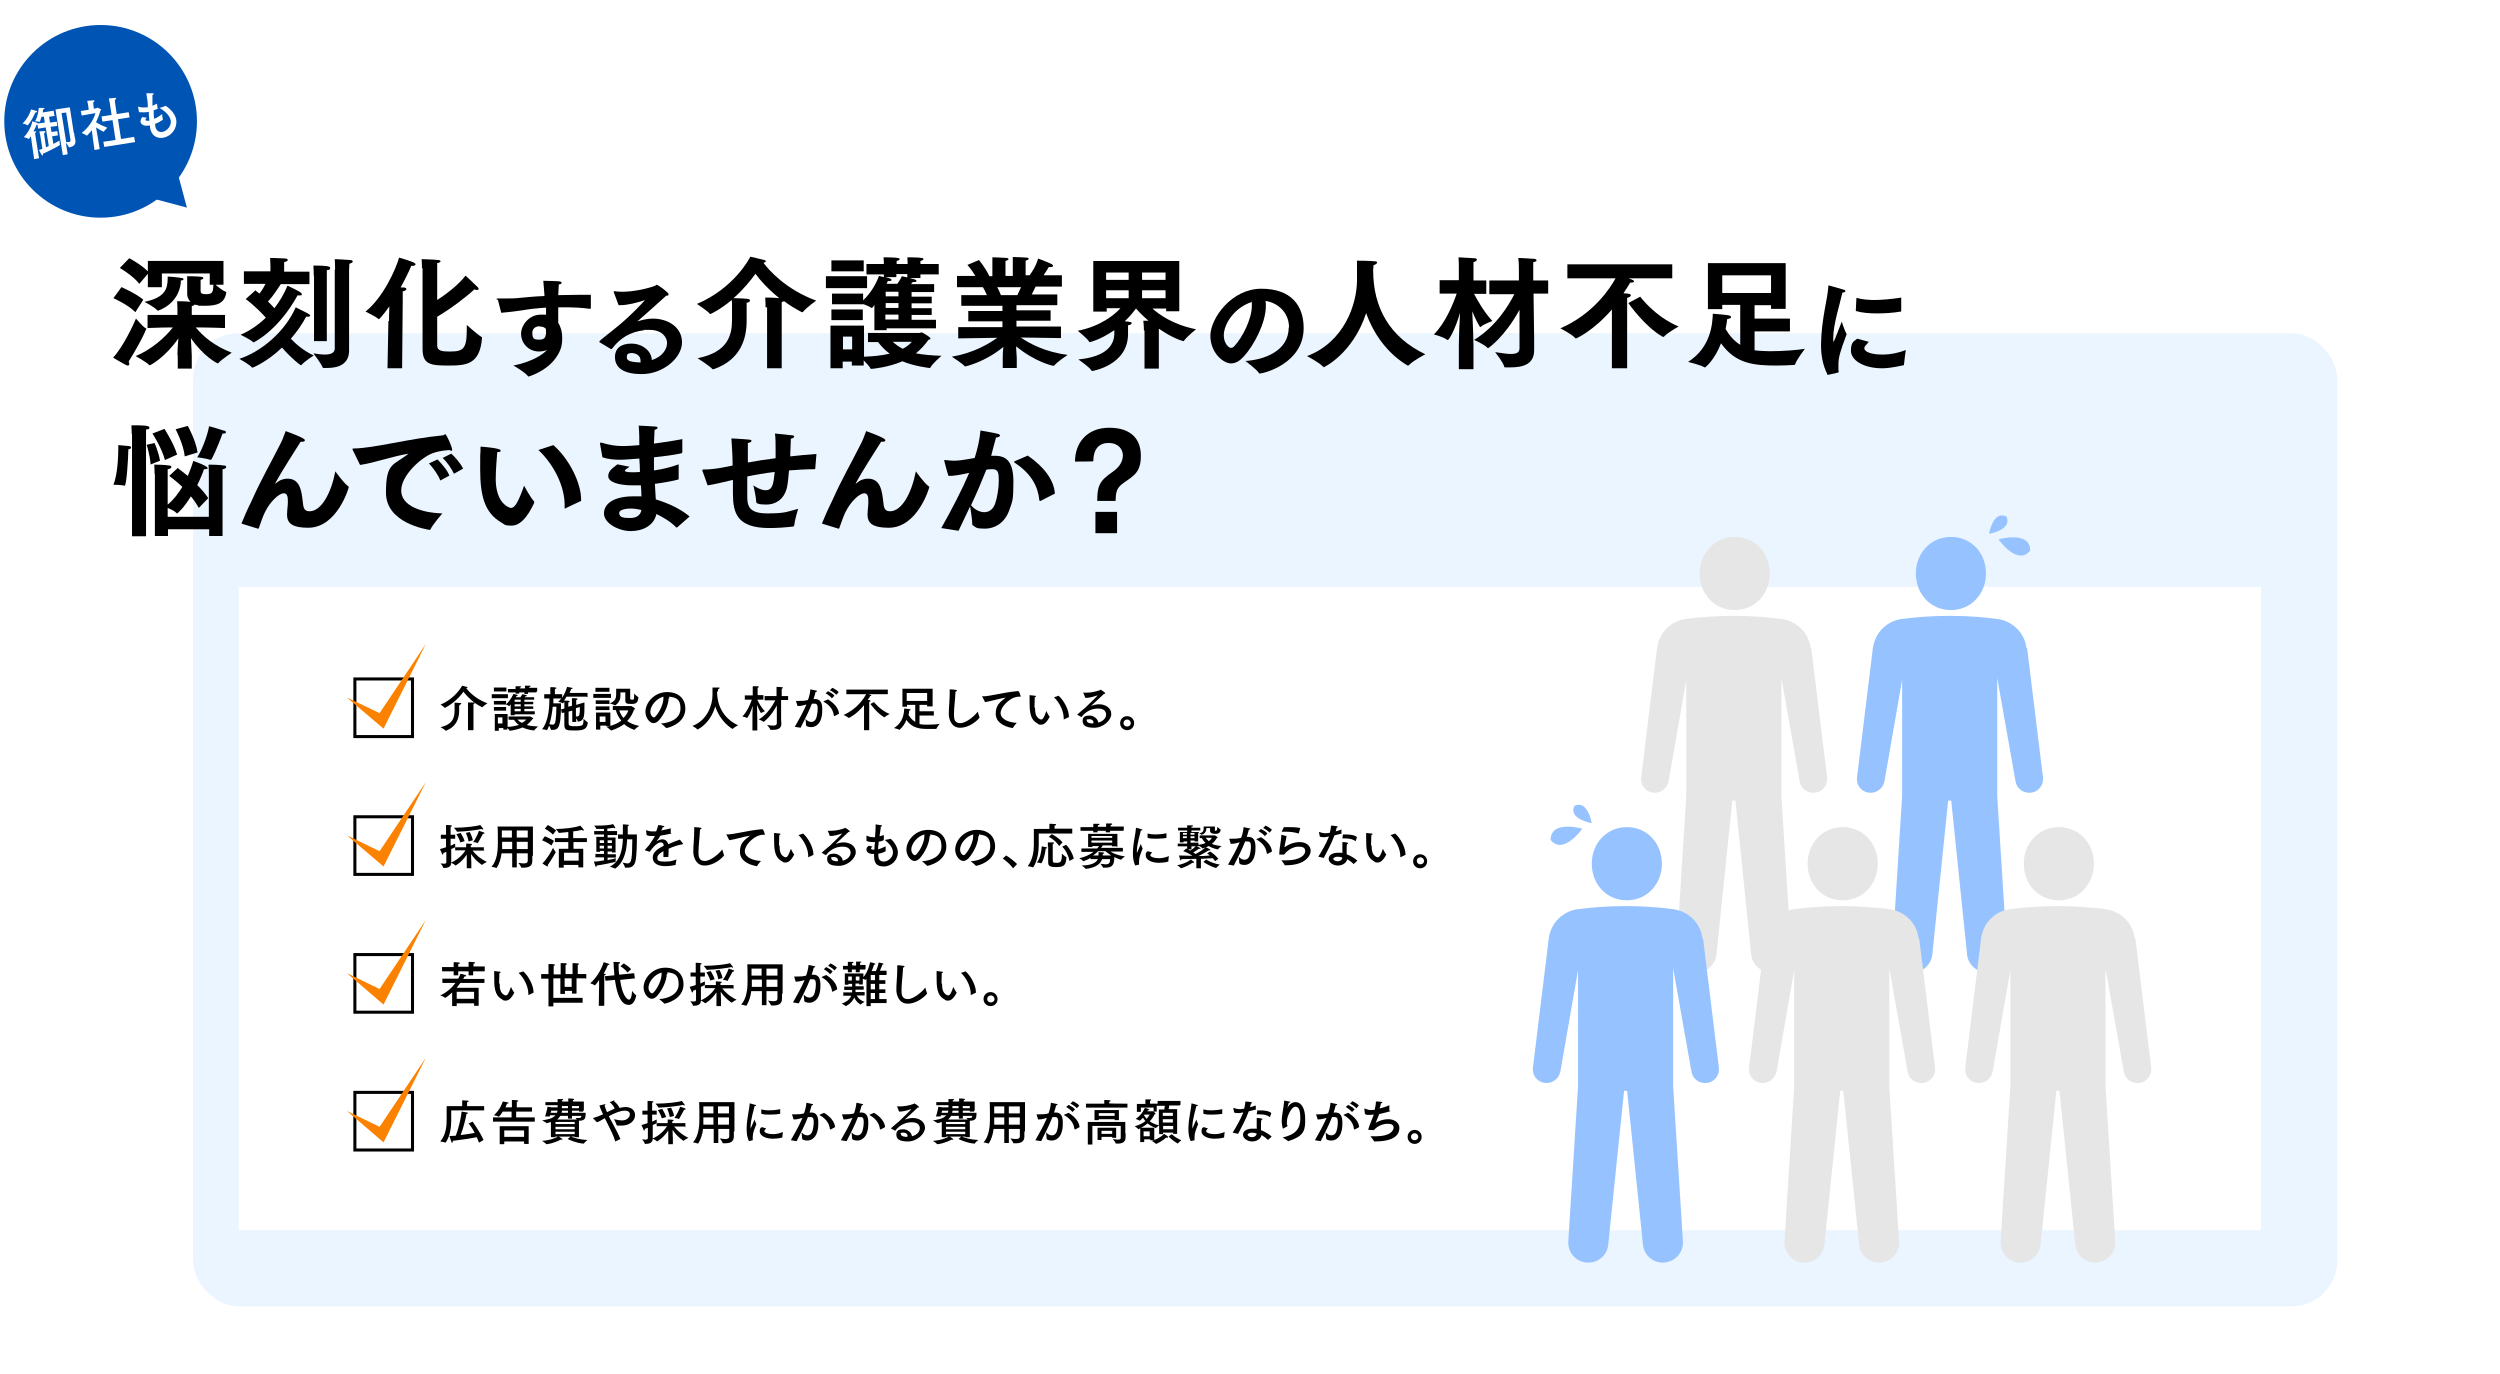 <?xml version="1.0" encoding="UTF-8"?>
<svg id="_レイヤー_2" data-name="レイヤー 2" xmlns="http://www.w3.org/2000/svg" width="820" height="450.6" xmlns:xlink="http://www.w3.org/1999/xlink" viewBox="0 0 820 450.6">
  <defs>
    <filter id="drop-shadow-1" filterUnits="userSpaceOnUse">
      <feOffset dx="5" dy="5"/>
      <feGaussianBlur result="blur" stdDeviation="3"/>
      <feFlood flood-color="#000" flood-opacity="0"/>
      <feComposite in2="blur" operator="in"/>
      <feComposite in="SourceGraphic"/>
    </filter>
  </defs>
  <g id="_最背景" data-name="最背景">
    <rect width="820" height="450.6" fill="none" stroke-width="0"/>
  </g>
  <g id="_制作" data-name="制作">
    <rect x="58.3" y="104.3" width="703.3" height="319.2" rx="15" ry="15" fill="#ebf5ff" filter="url(#drop-shadow-1)" stroke-width="0"/>
    <rect x="78.3" y="192.5" width="663.3" height="211" fill="#fff" stroke-width="0"/>
    <g>
      <path d="M593.9,212.6c-.6-5.2-4.8-9-9.7-9.6-4.5-.6-9.7-1-15.4-1-5.8,0-11.1.4-15.7,1h0c-4.9.6-8.9,4.4-9.6,9.6l-5.2,42.4c-.3,2.5,1.4,4.7,3.9,5,2.4.3,4.6-1.3,5.1-3.7l5.8-33.3v38.1l-3.2,50.9c-.2,3.5,2.4,6.6,5.9,6.9,3.6.4,6.8-2.2,7.2-5.8l5.2-50.5h0c0,0,1,0,1,0h0c0,0,5.2,50.5,5.2,50.5.4,3.6,3.6,6.2,7.2,5.8,3.5-.4,6.1-3.4,5.9-6.9l-3.2-50.8v-38.8l6,33.9c.4,2.4,2.6,4,5.1,3.7,2.5-.3,4.2-2.6,3.9-5l-5.2-42.4Z" fill="#e6e6e6" stroke-width="0"/>
      <path d="M569,200.1c6.7,0,11.5-5.4,11.5-12s-4.7-12-11.5-12c-6.7,0-11.5,5.4-11.5,12s4.7,12,11.5,12Z" fill="#e6e6e6" stroke-width="0"/>
    </g>
    <g>
      <path d="M664.7,212.6c-.6-5.2-4.8-9-9.7-9.6-4.5-.6-9.7-1-15.4-1-5.8,0-11.1.4-15.7,1h0c-4.9.6-8.9,4.4-9.6,9.6l-5.2,42.4c-.3,2.5,1.4,4.7,3.9,5,2.4.3,4.6-1.3,5.1-3.7l5.8-33.3v38.1l-3.2,50.9c-.2,3.5,2.4,6.6,5.9,6.9,3.6.4,6.8-2.2,7.2-5.8l5.2-50.5h0c0,0,1,0,1,0h0c0,0,5.2,50.5,5.2,50.5.4,3.6,3.6,6.2,7.2,5.8,3.5-.4,6.1-3.4,5.9-6.9l-3.2-50.8v-38.8l6,33.9c.4,2.4,2.6,4,5.1,3.7,2.5-.3,4.2-2.6,3.9-5l-5.2-42.4Z" fill="#96c3ff" stroke-width="0"/>
      <path d="M639.9,200.1c6.7,0,11.5-5.4,11.5-12s-4.7-12-11.5-12c-6.7,0-11.5,5.4-11.5,12s4.7,12,11.5,12Z" fill="#96c3ff" stroke-width="0"/>
    </g>
    <g>
      <path d="M558.4,307.8c-.6-5.2-4.8-9-9.7-9.6-4.5-.6-9.7-1-15.4-1-5.8,0-11.1.4-15.7,1h0c-4.9.6-8.9,4.4-9.6,9.6l-5.2,42.4c-.3,2.5,1.4,4.7,3.9,5,2.4.3,4.6-1.3,5.1-3.7l5.8-33.3v38.1l-3.2,50.9c-.2,3.5,2.4,6.6,5.9,6.9,3.6.4,6.8-2.2,7.2-5.8l5.2-50.5h0c0,0,1,0,1,0h0c0,0,5.2,50.5,5.2,50.5.4,3.6,3.6,6.2,7.2,5.8,3.5-.4,6.1-3.4,5.9-6.9l-3.2-50.8v-38.8l6,33.9c.4,2.4,2.6,4,5.1,3.7,2.5-.3,4.2-2.6,3.9-5l-5.2-42.4Z" fill="#96c3ff" stroke-width="0"/>
      <path d="M533.6,295.3c6.7,0,11.5-5.4,11.5-12s-4.7-12-11.5-12c-6.7,0-11.5,5.4-11.5,12s4.7,12,11.5,12Z" fill="#96c3ff" stroke-width="0"/>
    </g>
    <g>
      <path d="M629.3,307.8c-.6-5.2-4.8-9-9.7-9.6-4.5-.6-9.7-1-15.4-1-5.8,0-11.1.4-15.7,1h0c-4.9.6-8.9,4.4-9.6,9.6l-5.2,42.4c-.3,2.5,1.4,4.7,3.9,5,2.4.3,4.6-1.3,5.1-3.7l5.8-33.3v38.1l-3.2,50.9c-.2,3.5,2.4,6.6,5.9,6.9,3.6.4,6.8-2.2,7.2-5.8l5.2-50.5h0c0,0,1,0,1,0h0c0,0,5.2,50.5,5.2,50.5.4,3.6,3.6,6.2,7.2,5.8,3.5-.4,6.1-3.4,5.9-6.9l-3.2-50.8v-38.8l6,33.9c.4,2.4,2.6,4,5.1,3.7,2.5-.3,4.2-2.6,3.9-5l-5.2-42.4Z" fill="#e6e6e6" stroke-width="0"/>
      <path d="M604.4,295.3c6.7,0,11.5-5.4,11.5-12s-4.7-12-11.5-12c-6.7,0-11.5,5.4-11.5,12s4.7,12,11.5,12Z" fill="#e6e6e6" stroke-width="0"/>
    </g>
    <g>
      <path d="M700.2,307.8c-.6-5.2-4.8-9-9.7-9.6-4.5-.6-9.7-1-15.4-1-5.8,0-11.1.4-15.7,1h0c-4.9.6-8.9,4.4-9.6,9.6l-5.2,42.4c-.3,2.5,1.4,4.7,3.9,5,2.4.3,4.6-1.3,5.1-3.7l5.8-33.3v38.1l-3.2,50.9c-.2,3.5,2.4,6.6,5.9,6.9,3.6.4,6.8-2.2,7.2-5.8l5.2-50.5h0c0,0,1,0,1,0h0c0,0,5.2,50.5,5.2,50.5.4,3.6,3.6,6.2,7.2,5.8,3.5-.4,6.1-3.4,5.9-6.9l-3.2-50.8v-38.8l6,33.9c.4,2.4,2.6,4,5.1,3.7,2.5-.3,4.2-2.6,3.9-5l-5.2-42.4Z" fill="#e6e6e6" stroke-width="0"/>
      <path d="M675.3,295.3c6.7,0,11.5-5.4,11.5-12s-4.7-12-11.5-12c-6.7,0-11.5,5.4-11.5,12s4.7,12,11.5,12Z" fill="#e6e6e6" stroke-width="0"/>
    </g>
    <g>
      <path d="M39.9,94.2s4.8,2.1,7.1,4.1l-2.6,4.1c-2.4-2.5-7.2-4.6-7.2-4.6l2.7-3.7ZM47.9,107.6c0,0,.1.1.1.2,0,0-1,3-5.8,10.8.2.3.2.6.2.8s-.1.5-.4.5-.2,0-.3,0c-1.5-.7-4.6-2.6-4.6-2.6,3.2-3.4,6.7-10.8,7.5-12.8,0,0,2.2,2.6,3.2,3.2ZM58.2,116.5c0-1,.1-3.4.3-5.5-4.3,6.2-9.1,8.8-9.4,8.8s-.1,0-.2-.1c-.8-.9-4.4-2.9-4.4-2.9,5.3-2.2,9.7-6.2,12.2-9.4-3.8,0-8.3.2-8.3.2v-4.3h9.8v-1.6s0-1.7-.1-2.9c0,0,2.8,0,4.4.2-.6-.6-1.1-1.5-1.1-2.5v-3.7s0-1,0-2.2c0,0,3.1,0,4.7.2.3,0,.6.2.6.4s-.2.4-.9.6c0,.8,0,1.5,0,1.5,0,0,0,2.1,0,2.2,0,.6.4,1,1.7,1,2.2,0,2.4-.6,2.5-3.1h-1.2v-3.7h-15.7c0,2.4,0,4.5,0,4.5h-4.6v-4.4l-2.8,3.3c-2.2-2.8-6.4-5.2-6.4-5.2l3.1-3.2s3.8,2,6.1,4.3v-3.4h24.8v7.8h-2.6c.9.8,2.5,2,3.3,2.3.1,0,.2.1.2.2s0,.1,0,.2c-.6,3.4-3,4.2-6.9,4.2s-1.6,0-2.4-.2c-.3,0-.6-.1-1-.2-.2.2-.5.4-1,.5,0,.8,0,1.8,0,1.8v1.1h10.9v4.3s-5.4-.2-9.6-.2c2.5,3,6,6,11.8,8.3,0,0-3.2,2.1-4.4,3.4,0,0-.1.1-.2.1-.1,0-4.6-2.2-8.8-8.3.1,2.2.3,4.8.3,5.7v4.3h-4.6v-4.4ZM59.3,92.8c-.8,7.1-7.4,9.1-7.5,9.1s-.1,0-.2-.1c-.8-1-4.2-2.8-4.2-2.8,6.8-1.4,7.6-4.3,7.6-7.8v-.5s3.3.2,4.6.5c.4,0,.6.2.6.4s-.3.4-.9.4c0,.4,0,.4,0,.8Z" stroke-width="0"/>
      <path d="M101.8,103.5c0,.2-.4.4-.8.4s-.4,0-.6,0c-1.2,2.3-2.9,4.8-5,7.2,1.5,1.6,4.2,4,7.5,5.5,0,0-3,1.9-4,3.1,0,0-.1.1-.2.1-.2,0-3.1-2.2-6.2-5.8-5,4.8-9.6,6.6-9.7,6.6s-.1,0-.2-.1c-.7-.9-4.1-2.8-4.1-2.8,7-2.3,14.8-8.6,18.5-16.9,4.2,2.1,4.7,2.3,4.7,2.7ZM83.7,95.2c.5.4.9.7,1.4,1.1.8-1,1.5-2.2,2-3.2h-7.1v-4.1h8.7v-1.2s0-2-.1-3.2c.2,0,4.2.1,5.1.2.4,0,.7.3.7.5s-.4.5-1.2.7c0,.6,0,2.1,0,2.1v1h8.3v4.1h-9.4c-.8,1.2-2.5,3.9-4.2,5.7.8.8,1.6,1.6,2.1,2.2,1.7-2.2,3.2-4.7,4.3-7.4,3.6,1.7,4.7,2.3,4.7,2.8s-.3.4-.8.4-.4,0-.6,0c-6.5,11.8-14.4,15.4-14.4,15.4,0,0-.1,0-.2-.1-.8-.8-4.1-2.4-4.1-2.4,2.9-1.2,5.8-3.2,8.3-5.6-1.1-1.2-3.5-3.8-6.6-6.1l3-2.7ZM102.9,90.4s0-2.3-.1-3.3c4.2,0,5.5.2,5.5.8s-.3.6-1.1.7c0,.6,0,1.6,0,2v21.3h-4.2v-21.5ZM109.9,88.4c0-.6,0-2.2-.1-3.4.3,0,4.3.2,5.2.3.5,0,.7.3.7.5s-.3.5-1.1.7c0,.6-.1,1.8-.1,2.1v21.3c0,1.9,0,4.3,0,4.9v.2c0,4.4-3.4,5.7-7.2,5.7s-.8,0-1.1,0c-.2,0-.3,0-.4-.2-.4-1.2-3-4.6-3-4.6,1.3.2,2.6.4,3.7.4,1.9,0,3.3-.5,3.3-2v-25.8Z" stroke-width="0"/>
      <path d="M127.6,105.3c0-.3,0-2.4.1-4.8-1.8,2.6-3.3,4.2-3.4,4.2s0,0-.2-.1c-.9-.8-4.2-2.4-4.2-2.4,6-4.8,10.1-14.4,11-17.7.8.2,3.7,1.1,4.8,1.6.4.2.6.4.6.6,0,.3-.4.5-1,.5s-.2,0-.4,0c-.8,1.9-2,4.4-3.5,7.1.6,0,1,0,1,0,.6,0,.9.3.9.5,0,.3-.4.6-1.2.8,0,.3,0,2.8,0,2.8l-.2,22.4h-4.8l.3-15.5ZM138.4,88s0-1.9-.1-3c0,0,4,.1,5.5.3.4,0,.7.2.7.4s-.3.5-1.1.6c0,.7,0,1.1,0,2v10.1c4-2.6,7.4-5.5,9.3-8,0,0,2.8,2.6,4,3.8.2.2.3.4.3.6s-.2.3-.5.3-.6,0-.9-.2c-2.4,2.3-7.8,6.4-12.2,9,0,5,0,9.4,0,9.5,0,1.7,1.7,1.9,4,1.9,4.5,0,5.7-.7,5.7-7.2v-1.5s3.6,3.2,4.8,3.9c.2,0,.2.2.2.4-.7,8.7-5.2,9-11,9s-8.5-.3-8.5-5.4v-26.5Z" stroke-width="0"/>
      <path d="M162.9,98.3c0,0,0-.1,0-.2,0-.1,0-.2.4-.2.6,0,1.4,0,2.1,0,1.7,0,3.5,0,5.1-.2,2.2-.2,5-.5,8.1-.6-.1-1.8-.3-3.6-.4-5,5,.1,6,.1,6,.6s-.4.5-.9.6c-.1,1-.1,2.2-.2,3.5,2.2,0,4.5-.1,6.7-.1s2.7,0,4,0v4.4q-.1.2-.3.2c-2.8-.4-5.6-.5-8.3-.5s-1.4,0-2.1,0c0,1.9,0,3.7,0,5.1.9,1.4,1.3,3.1,1.3,4.8s0,3.8-2.1,6.7c-3.2,4.5-8.9,6.1-8.9,6.1-.1,0-.2,0-.3-.2-1-1.3-4.7-3.4-4.7-3.4,5.9-1.2,9.6-3.5,11-5.1-1,.4-2.1.5-2.5.5-3.9,0-6-3.1-6-5.8s2.5-6.3,6.5-6.3,1.2,0,1.7.1c0-.8,0-1.5,0-2.4-3,.2-5.7.5-7.9.9-1.9.3-4.5.6-6.8.8l-1.1-4.3ZM177,107c-.3,0-2.4.1-2.4,2.2s.8,2.2,2.2,2.2,2.2-.3,2.3-2.2v-.4c0-.4,0-.7-.1-1-.5-.5-1.1-.7-2-.7Z" stroke-width="0"/>
      <path d="M196.7,112.2c0,0-.1-.1-.1-.2,0-.3,3.4-2.8,6.4-5.3,4.2-3.5,7.2-6.8,8.5-8.2,0,0,0,0,0,0h0s-.1,0-.2,0c-2.4.8-5.4,1.6-7.9,1.6h-.5l-1.6-4.3h0c0-.2,0-.3.1-.3h0c.7.1,1.6.2,2.6.2,3.3,0,7.6-.8,10.7-1.9.4-.1.5-.4.7-.4.4,0,3.9,2.5,3.9,3.1s-.4.4-.8.5c-2.7,2.5-6.7,6-9.3,8.3,0,0-.1.1-.1.1s0,0,0,0,.1,0,.1,0c1.1-.4,3.1-.9,4.9-.9,5,0,9.6,2.8,9.6,7.8s-6.1,10.4-13.2,10.4-8.8-2.9-8.8-5.6,1.8-4.4,5.4-4.4,6.6,2.4,6.7,5.4c3.5-1.1,5-3.6,5-5.6s-1.8-4.3-5.7-4.3-1.2,0-1.8.1c-4.6.6-7.7,2.4-10.5,6,0,.1-.1.2-.2.2s-.1,0-.2,0l-4-2.4ZM210.1,118.4c0-2.6-2.8-2.6-2.9-2.6-.4,0-1.6,0-1.6,1.1s0,1.8,4.5,2c0-.2,0-.4,0-.5Z" stroke-width="0"/>
      <path d="M251.1,100.8s0-2.2-.1-3.2c.4,0,3,0,4.6.2-3.7-3-6.4-6-7.8-8-1.6,2.2-4,5.2-7.2,8,4.4.1,5.4.2,5.4.7s-.4.7-1.1.8c0,.2,0,.6,0,1s0,3.6,0,4.8v.2c0,5.7-1.9,12.7-10.8,15.8,0,0-.2,0-.2,0s-.1,0-.2,0c-.8-1-4.9-3.6-4.9-3.6,10.1-2,11.3-7.7,11.3-12.6s0-4.6,0-5c0-.6,0-1-.1-1.5-3.8,3.2-6.9,4.6-7,4.6,0,0-.1,0-.2-.1-.7-.9-4.2-3.2-4.2-3.2,12.2-5.2,17.3-15,17.5-15.5,0,0,3.6.8,4.6,1.1.3,0,.5.3.5.4s-.2.4-.8.5c1.8,2.4,7.4,8.8,17.3,12.4,0,0-3.2,2.3-4.3,3.7,0,0-.1.1-.2.1,0,0-.1,0-.2,0-2.1-1.1-4.1-2.3-5.8-3.6-.2.1-.5.2-.8.3,0,.5,0,2,0,2v19.7h-4.8v-20Z" stroke-width="0"/>
      <path d="M270.9,90.6h13.5v3.9h-13.5v-3.9ZM272.5,106.8h10.9v10.2c3-.1,5.9-.4,8.4-1-1.6-1.2-2.8-2.5-3.8-3.8h-3.3v-3h17c.2,0,.4-.2.6-.2s2.3,1.3,2.6,1.6c.2.2.3.3.3.4,0,.2-.3.4-.7.5-1.2,1.7-2.5,3.1-4.1,4.4,2.2.4,5,.7,8.4.8,0,0-3,2.6-3.6,3.8,0,.2-.2.2-.3.2s-5.2-.6-8.9-2.2c-4.6,2-9.9,2.5-10.2,2.5s-.2,0-.3-.2c-.3-.6-1.4-1.8-2.2-2.6v1.7h-3.9v-1.3h-3v2.2h-4v-13.9ZM272.7,85.4h10.6v3.6h-10.6v-3.6ZM272.7,96.3h10.4v2.2c3.7-3.4,5.2-8,5.2-8,0,0,.8.2,1.6.4v-.9h-5.7v-3.4h5.7v-.2s0-1.2-.1-2c0,0,3.8,0,4.6.2.4,0,.7.2.7.4s-.3.4-1,.6c0,.3,0,.8,0,1h3.6v-.2s0-1.2-.1-2c0,0,3.8,0,4.6.2.4,0,.7.2.7.4s-.3.4-1,.6c0,.3,0,.8,0,1h6v3.4h-6v1.2h-3.6c1.6.4,2.3.5,2.3.9s-.3.4-.8.4-.2,0-.4,0c-.2.2-.4.5-.6.7h7.6v2.6h-7.4v1.5h6.6v2.2h-6.6v1.6h6.6v2.2h-6.6v1.6h8v2.8h-16.2v.6h-4v-8.3c0,0-.6,1-.8,1s0,0-.2,0c-.4-.4-1.6-.8-2.5-1.2h0c0,0-10.4,0-10.4,0v-3.5ZM272.7,101.5h10.3v3.5h-10.3v-3.5ZM279.5,114.6v-4.2h-3v4.2h3ZM294.3,93.1c1-1.3,1.5-2.5,1.5-2.5,0,0,.8.2,1.8.4v-1.1h-3.6v1h-3.6c1.8.5,2,.6,2,.9s-.2.4-.8.4-.2,0-.4,0c-.1.2-.2.5-.4.9h3.5ZM294.7,101v-1.6h-4.2v1.6s4.2,0,4.2,0ZM294.7,104.8v-1.6h-4.3v1.6h4.3ZM294.7,97.2v-1.5h-4.2v1.5h4.2ZM292.8,112.1c.9.8,1.9,1.6,3.3,2.3,1.2-.6,2.2-1.4,3-2.3h-6.3Z" stroke-width="0"/>
      <path d="M314.2,107.3h14.6v-1.9h-11.2v-3.4h11.2v-1.7h-13.5v-3.5h8.4c-.4-1-.9-1.9-1.3-2.6h-8.5v-3.7h6c-1.2-2.1-2.6-3.6-2.6-3.6l3.8-1.6s2.2,2.6,3.4,5.3h1v-3.5c0-.7,0-1.7,0-2.7,0,0,3.9.1,4.6.2.4,0,.7.2.7.4s-.3.4-1,.6c0,1,0,2.5,0,2.5v2.4h2.4v-3.6c0-.7,0-1.7,0-2.6,0,0,3.8.1,4.6.2.4,0,.6.2.6.4s-.3.4-1,.6c0,.9,0,2.4,0,2.4v2.4h1.3c2.2-2.9,2.8-5.5,2.8-5.5,0,0,3.2,1.2,4.4,1.8.3.2.5.4.5.6,0,.2-.3.4-.8.4s-.4,0-.6,0c0,0-.8,1.4-1.7,2.7h6v3.7h-8.6c-.3.6-.8,1.6-1.3,2.6h8.4v3.5h-13.4v1.7h11.2v3.4h-11.2v1.9h14.6v3.8l-13.2-.2c2.9,2,8.1,4.8,15.4,5.7,0,0-3.6,2.4-4.4,3.5,0,0-.2.1-.2.1-.3,0-6-1.2-12.3-6.4,0,1.5.2,3.2.2,3.8v3.3h-4.6v-3.3c0-.4,0-2,.2-3.6-6.2,5.1-12.5,6.4-12.5,6.4,0,0,0,0-.1,0-.7-.9-4.3-3.2-4.3-3.2,7.1-1.2,12.1-4.2,14.9-6.2l-12.8.2v-3.7ZM333.7,96.8c.4-.9.8-1.8,1.2-2.6h-7.8c.4.7.8,1.6,1.2,2.6h5.5Z" stroke-width="0"/>
      <path d="M375.2,108.4s0-1.7-.2-3.2c0,0,.7,0,1.7,0-2-1.7-3.4-3.2-4.1-4-.6.8-1.8,2.4-3.7,4.2.7,0,1.3.1,1.7.2.4,0,.6.2.6.4s-.4.6-1.2.7c0,0,0,.8,0,2.8,0,10.4-11.8,12.2-11.8,12.2,0,0-.2,0-.2-.2-.8-1.2-4.3-3.6-4.3-3.6,9.1-.9,11.8-4.6,11.8-8.6v-1c-2.2,1.5-4.8,3-7.9,3.9,0,0-.1,0-.2,0,0,0-.2,0-.2-.2-.7-1.1-3.7-3.5-3.7-3.5,7.5-1.5,12-5.2,14-7.4h-4.5v1.1h-4.4v-16.6h28.2v16.5h-4.3v-.9h-4.5c2.2,2,6.8,5.3,14.3,6.8,0,0-2.9,2.3-3.9,3.7,0,.1-.2.2-.2.2-.1,0-3.4-.8-8.1-4.1v13.1h-4.7v-12.5ZM370.2,91.8v-2.4h-7.4v2.4h7.4ZM370.2,97.8v-2.6h-7.4v2.6h7.4ZM382.3,91.8v-2.4h-7.7v2.4h7.7ZM382.3,97.8v-2.6h-7.7v2.6h7.7Z" stroke-width="0"/>
      <path d="M422.8,107.4c0-4.6-3.3-8-7.7-8.7.1.5.1,1.1.1,1.7,0,5.5-3.9,12.9-7.3,16.6-1.4,1.5-2.7,2.2-4.1,2.2-2.6,0-6.8-3.5-6.8-9.1s6.9-15.4,16.7-15.4,13.9,5.5,13.9,12.9c0,11.7-13.2,14.9-14.3,14.9s-.2,0-.3-.1c-1-1.4-4.5-4-4.5-4,6.1-.4,14.2-3.2,14.2-11ZM401.4,110c0,2.7,1.7,4.1,2.3,4.1s.8-.2,1.2-.6c2.7-2.9,5.7-9,5.7-13.1s0-.9-.1-1.3c-5.2,1.6-9.1,6.8-9.1,11Z" stroke-width="0"/>
      <path d="M434.1,120.3c0,0-.1,0-.2-.1-1.2-1.3-5.2-3.4-5.2-3.4,12.2-4.6,16.4-17,16.4-25s0-5.8-.1-6.3c0,0,4.1,0,5.9.2.6,0,.8.2.8.4,0,.3-.5.7-1.2.9,0,.2,0,.7-.1,1.4v.3c0,12.2,5.4,21.9,17.1,27.5,0,0-4,2.1-5.3,3.5,0,0-.2.2-.3.2s0,0-.2,0c-6.6-3.9-11.2-10.4-13.6-17.2-4.4,13.4-13.9,17.8-14,17.8Z" stroke-width="0"/>
      <path d="M478.5,113.1c0-2.5.2-7,.4-10.5-1.6,5.5-3.6,8.9-4,8.9s0,0-.2,0c-1.2-1-4.4-1.8-4.4-1.8,3.8-3.7,6.4-10.2,7.5-13.4h-5.6v-4.4h6.3v-4.5s0-2-.1-3c0,0,3.8.2,5.2.3.6,0,.8.2.8.5s-.4.6-1.1.8c0,.6,0,1.7,0,1.7v4.3s4.2,0,4.2,0v4.4h-4c1.1,2.1,3.3,6,6,8.9,0,0-2.8,1-3.8,1.9,0,0-.2.1-.2.1-.1,0-1.5-2.4-2.6-5.2.2,3.8.4,9.1.4,11.4v7.6h-4.8v-7.9ZM488.6,92h9.6v-3.1c0-1.3,0-2.6-.2-4.3,0,0,4.3.2,5.2.3.5,0,.8.3.8.5s-.3.5-1.1.6c0,1.1,0,2,0,3.2v2.8h4.9v4.3h-4.8l.2,14.7c0,2,0,3.4,0,3.7v.2c0,4.8-4,5.6-7.8,5.6s-1.1,0-1.6,0c-.2,0-.4,0-.4-.2-.3-1.4-3-4.8-3-4.8,2.1.3,3.8.6,5.1.6,2,0,2.9-.5,2.9-1.9s0-5.6,0-5.6v-1.1c0-1.6,0-3.9,0-5.9-4.8,8.9-10.2,12.6-10.3,12.6s0,0-.2-.1c-1.1-1.2-4.4-2.6-4.4-2.6,7.2-4.4,11.4-11.4,13.2-15h-8.2v-4.3Z" stroke-width="0"/>
      <path d="M528.8,101.4c-6.1,7.1-11.7,9.6-11.9,9.6s-.1,0-.2-.1c-1.3-1.4-4.9-3.2-4.9-3.2,10.8-4.7,16.3-13.1,18.1-16.4h-15.8v-4.6h34.4v4.6h-14.3c1.5.5,1.8.8,1.8,1s-.4.4-1,.4h-.3c-.2.3-.9,1.6-2.2,3.5,2.4.1,2.4.4,2.4.7s-.4.6-1.2.8c0,.5,0,2.1,0,2.1v21h-5v-19.5ZM537.9,97.2s4.8,6.6,12.7,9.9c0,0-3.5,1.9-4.8,3.3,0,0-.2.1-.2.1s-.1,0-.2,0c-6-3.4-11.3-11.1-11.3-11.1l3.9-2.1Z" stroke-width="0"/>
      <path d="M570.7,100h-5.8v1.4h-4.7v-15.1h25.5v15h-4.8v-1.2h-5.4v4.4h11.6v4.2h-11.6v6.2c1.5.2,4.1.3,5,.3,4.3,0,9.4-.4,11.5-.8,0,0-2.8,3.7-3.2,5.1,0,0,0,.2-.3.2-1.8.1-3.7.2-5.6.2-7.5,0-13.6-.5-18.4-7.3-2.2,5.7-5.2,7.9-5.2,7.9s-.1,0-.2,0c-1.3-.8-5.4-1.8-5.4-1.8,7.6-4.8,8-12.8,8.1-15.8,0,0,3.8.3,5,.5.6.1,1,.3,1,.6s-.4.5-1.3.7c0,.5-.2,1.6-.5,3.2.9,1.6,2.4,3.7,4.8,5.2v-13ZM580.9,96.1v-5.8h-16v5.8h16Z" stroke-width="0"/>
      <path d="M599.4,122.8c-1.6-3.1-2.1-6.5-2.1-9.5v-.4c.1-8.2,2.2-15,2.4-19,0-.2,0-.3.1-.3s4.8,1.4,4.9,1.4c.4.1.6.3.6.5s-.3.4-1,.5c-.8,3.7-3,10.4-3,14.8,0,.8,0,1.3.1,1.3s.4-.6,2.7-6.6c0,0,.9,2.9,1.6,4.1-2.3,6.2-2.7,7.7-2.7,10.2s0,1.2.1,2h0c0,.2,0,.3-.2.4l-3.5.8ZM612.9,112.2c-.4.5-1,1.1-1.2,1.4-.1.2-.2.4-.2.6,0,1.2,2.2,2.1,6,2.1h.2c2.2,0,4.9-.5,7.4-1.5,0,0-.5,3.5-.6,4.8,0,0,0,.1-.1.2-.3,0-4,1-7,1-6.3,0-10.3-2.7-10.3-5.8s1.3-3.2,2.1-3.9l3.7,1ZM608.9,97.7c1.8.5,3.9.7,6,.7s5.7-.3,8.7-.8v4.4c0,.1,0,.2-.2.2-2.3.4-5,.6-7.7.6s-5-.2-7-.8l.2-4.2Z" stroke-width="0"/>
      <path d="M40.8,159.3h0c-1.1-.3-3.6-.3-3.6-.3,1.4-3.4,1.6-9.5,1.6-12v-1s2.7.2,3.4.3c.4,0,.8.2.8.5s-.2.4-.9.6c0,2.5-.6,11.9-1.2,11.9ZM43.2,142.3s0-1.3-.1-2.8h.5c2.6,0,5.4,0,5.4.7s-.3.5-1.1.7c0,.7,0,1.7,0,1.7v33.3h-4.6v-33.6ZM49.4,152.4c-.2-3.2-1.3-6.5-1.3-6.5l2.6-.6s1.2,2.7,1.8,5.8l-3,1.2ZM53.9,140.6s3,4.6,4.2,8.5l-4,1.8c-1.1-4.2-4.1-8.7-4.1-8.7l3.9-1.5ZM50.7,155.4s0-1.5-.1-3c0,0,3.4,0,5,.3.4,0,.6.2.6.5s-.4.6-1.2.7c0,.8,0,1.7,0,1.7v9.9c2-1.6,3.5-3.7,4.8-5.8-2.3-2.2-4.3-3.6-4.3-3.6l2.8-2.6s1.4,1.1,3.3,2.6c1.2-2.8,1.8-4.9,1.8-4.9,0,0,2.8.9,4.2,1.8.4.2.5.4.5.6s-.3.3-.8.3h-.4c-.3,1-1.1,3-2.2,5.2,1.4,1.4,2.7,2.9,3.6,4.3l-3.1,3.2c-.7-1.3-1.6-2.6-2.6-3.8-2.4,4-4.4,5.6-4.5,5.6s-.2,0-.3-.2c-.5-.6-1.9-1.2-2.8-1.6v2.9h13.5v-14.1s0-1.5-.1-3c0,0,3.6,0,5.2.3.4,0,.6.2.6.5s-.4.6-1.2.7c0,.8,0,1.7,0,1.7v20.2h-4.4v-2.2h-13.5v2.2h-4.3v-20.3ZM60.6,149.7c-.4-4-3-8.9-3-8.9l4-1.1s2.6,4.6,3.2,8.7l-4.2,1.3ZM73.5,141.2c.3.1.6.3.6.6s-.2.4-.9.4h-.2s-2,5.5-3.6,8.4c0,.1-.1.2-.3.2s0,0-.2,0c-1-.4-4.2-.8-4.2-.8,2.2-3.5,3.6-8.5,3.9-10.2,0,0,3.6,1,5,1.5Z" stroke-width="0"/>
      <path d="M79.2,171.7c2.2-5.4,3.3-7.2,3.6-8,2.9-6.5,6.2-12.2,8.9-17.6.8-1.5,1.3-2.7,2-4.7,5.2,1.9,6.3,2.6,6.3,3s-.4.5-1,.5-.2,0-.4,0c-1.6,2.6-5.9,9.1-8.3,13.6,0,.1,0,.2,0,.2,0,0,.1,0,.2-.2,1.3-1.1,2.5-1.5,3.8-1.5,4.1,0,4.6,4,5,7.5.2,1.6.2,3.2,2.2,3.2,3.9,0,7.1-5.9,8.5-13.1,0,0,2.6,3.7,4.2,4.9.1,0,.2.2.2.3,0,.2-3.8,13.3-13.3,13.3s-6.4-4.9-6.7-9.2c0-1.1-.3-2.1-1.3-2.1-1.7,0-4.6,2.9-6.2,6.2-.8,1.6-1.4,3.6-2,5.2,0,.2-.2.2-.3.2h0l-5.2-1.6Z" stroke-width="0"/>
      <path d="M115.8,147.8c-.1-.2-.2-.4-.2-.5,0-.2.2-.2.5-.2,6.7-.1,17.7-3.2,29.1-4.3.2,0,.3,0,.4-.2.2,0,.3-.2.4-.2.5,0,2.3,4.3,2.3,5s-.1.4-.3.4-.4,0-.6-.2c-2.6.2-4.3.6-5.6,1.1-3.5,1.3-10.2,7.1-10.2,12.2s6.8,7.3,13.5,7.5c0,0-3,3.4-3.9,5.2,0,.1-.2.2-.2.2h-.1c-1.1-.2-14.3-2.2-14.3-12.2s2.4-8.8,7.4-12.8c-5.4.9-11.1,3-15.9,3.7l-2.3-4.7ZM143.5,150.7c1,1,3.2,3.4,3.9,5.3l-3,1.6c-.6-1.8-2.4-4.2-3.7-5.6l2.8-1.3ZM148,148.8c1,.8,3.1,3.2,3.9,4.9l-3,1.7c-.7-1.6-2.4-4-3.7-5.2l2.8-1.4Z" stroke-width="0"/>
      <path d="M175.2,164.6s0,.1,0,.2,0,.1,0,.2c-2.4,5.1-4.8,7.4-7.4,7.4s-2.2-.4-3.5-1.1c-5.4-3.2-6.8-8.8-6.8-17.4s.1-3.9.1-5.7,0-1,0-1.4c0-.2,0-.3.2-.3.3,0,6.4.5,6.4,1.2s-.4.5-1.1.6c-.1,1.2-.5,5.9-.5,8.8s.6,7.2,3.9,9.1c.4.2.8.4,1.1.4,1.3,0,2.4-1.9,4.3-7.3,0,0,2.1,4,3.4,5.3ZM185.5,166.8c0,0-.1,0-.2,0s-.1-.1-.1-.4,0-.5,0-.8c0-5.9-3.3-13-8.6-18l4.9-1.6c5.2,4.5,9.1,12.4,9.1,17.8v.5l-5.1,2.4Z" stroke-width="0"/>
      <path d="M196.8,145.7c0-.1,0-.2,0-.3s0-.2.2-.2.2,0,.3,0c2.7.8,4.7,1.1,6.9,1.1s4.2-.2,5.5-.3v-.3c0-1.7,0-3.5-.2-6.1,0,0,4.2.2,5.4.3.5,0,.8.2.8.4s-.3.5-1,.7c0,.9-.2,3.1-.2,4.5,2.9-.4,6-.8,9.3-1.5v4.4c-.2.2-.2.2-.3.3-3,.6-6,1-9,1.3v4.3c2.9-.4,5.7-1.1,8.1-2v4.7c0,.2,0,.3-.2.3-1.8.5-4.6,1-7.6,1.4.1,1.8.2,3.6.3,5.1,4.2,1.3,7.9,3,11.1,5.6l-4.1,3.6s0,0-.1,0c0,0-.1,0-.2,0-1.8-1.9-4.4-3.4-6.5-4.4-.8,3.8-4.5,5.6-8.4,5.6s-8.8-2.5-8.8-5.8,3.4-5.6,9.6-5.6,1.8,0,2.7.2c0-1.2-.1-2.5-.2-3.8-1,0-1.9,0-2.7,0-4.6,0-8-1.1-8-3s1.6-2.7,3-3.9l4,.8c-.5.3-1.6,1.1-1.6,1.3s.6.5,2.2.5h.6c.7,0,1.4,0,2.2-.1,0-1.4-.1-2.9-.2-4.4-1.4.1-4.7.4-6.4.4s-4-.2-5.7-.8l-.8-4.5ZM206.9,166.8c-.2,0-3.8,0-3.8,1.5s1.6,1.6,3.6,1.6,3.3-.8,3.7-2.6c-1.1-.3-2.4-.5-3.6-.5Z" stroke-width="0"/>
      <path d="M230.4,154.6c0-.2,0-.3,0-.4,0-.2,0-.2.4-.2,2.2,0,4.7-.3,8-1,.5-.1,1-.2,1.5-.3,0-2.9-.2-6-.4-8.9,0,0,4.2.2,5.8.4.5,0,.8.2.8.4,0,.3-.5.6-1.2.7,0,1.7,0,4,0,6.4,2.7-.5,5.8-1,9.1-1.4,0-1,0-2,0-2.9,0-1.9,0-3.7-.2-5.2,0,0,4.2.4,5.7.6.4,0,.6.2.6.4s-.4.6-1.1.7c0,1.8-.2,3.8-.2,5.8,2.7-.3,5.6-.6,8.6-.8l-.4,4.8c0,.1,0,.2-.2.2-2.9,0-5.7.2-8.4.4-.2,2.3-.4,4.4-.7,5.7-1,4-3.9,5.5-6.7,5.5s-3.4-.4-3.4-1.1c0-1.6-.9-5.2-.9-5.2.7.5,2.5,1.6,4,1.6,2.4,0,2.6-2.2,3-6-3.3.4-6.3.9-9,1.5,0,3.3,0,5.9,0,6.2,0,3.1.2,5.9,6.5,5.9s6.5-.6,10.2-1.5c0,0-1.1,3.5-1.3,5.4,0,.2-.1.3-.3.4-2.5.3-5.4.5-7.8.5-10.6,0-12-4.8-12-11.4v-1.3c0-1,0-2,0-3.1l-.8.2c-2.6.6-5.4,1.3-7.5,1.6l-1.6-4.5Z" stroke-width="0"/>
      <path d="M269.6,171.7c2.2-5.4,3.3-7.2,3.6-8,2.9-6.5,6.2-12.2,8.9-17.6.8-1.5,1.3-2.7,2-4.7,5.2,1.9,6.3,2.6,6.3,3s-.4.5-1,.5-.2,0-.4,0c-1.6,2.6-5.9,9.1-8.3,13.6,0,.1,0,.2,0,.2,0,0,.1,0,.2-.2,1.3-1.1,2.5-1.5,3.8-1.5,4.1,0,4.6,4,5,7.5.2,1.6.2,3.2,2.2,3.2,3.9,0,7.1-5.9,8.5-13.1,0,0,2.6,3.7,4.2,4.9.1,0,.2.2.2.3,0,.2-3.8,13.3-13.3,13.3s-6.4-4.9-6.7-9.2c0-1.1-.3-2.1-1.3-2.1-1.7,0-4.6,2.9-6.2,6.2-.8,1.6-1.4,3.6-2,5.2,0,.2-.2.2-.3.2h0l-5.2-1.6Z" stroke-width="0"/>
      <path d="M308.8,173.1c3.7-6.6,6.8-12.6,9.1-18-3.6.8-5.2,1-6.8,1-.4-1.1-1.4-4.9-1.4-5s0-.2.2-.2.2,0,.2,0c.6,0,1.4.2,2.4.2,1.8,0,2.3,0,7.2-.9.8-2.6,1.6-5.6,1.9-9,0,0,4.7.8,5.7,1.1.5.1.7.4.7.6s-.5.6-1.3.6c-.4,1.3-1,3.8-1.6,6,.4,0,.9,0,1.3,0,4,0,6,2.3,6,8.6s-.4,6.4-1.3,9.1c-1.5,4.4-4.9,6.2-8,6.2s-2.9-.4-4-1.1c-.2,0-.2-.2-.2-.4,0-1.5-.5-4.5-.7-5.8-1.2,2.5-2.4,5.1-3.8,8l-5.7-.9ZM322.8,168c1.5,0,2.9-.8,3.6-2.8.7-2,1.2-5.1,1.2-7.5s-.1-3.8-2-3.8-1.4.1-2.1.2c-1.5,3.8-3.1,7.6-5,11.6,1.1,1.4,2.8,2.3,4.4,2.3ZM337.2,149.5c5.2,3.6,8.5,7.9,8.8,12.4l-4.7,2.4c0,0-.2,0-.2,0,0,0-.1,0-.2-.2-.4-4.1-2.2-8.4-7.9-12.2-.3-.2-.4-.3-.4-.4s.2-.2.4-.3l4.2-1.8Z" stroke-width="0"/>
      <path d="M359.9,164.4c0-4.9.6-6.6,5-9.6,2.2-1.5,3.4-3.4,3.4-5.4s-1.4-4.1-4.7-4.1-5,2.2-5,6h0c0,.1-6,.1-6,.1,0-6.2,4-11.1,11.2-11.1s10.4,3.7,10.4,9.2-2.3,6.5-5.8,9c-2.2,1.6-2.4,2.9-2.5,5.8h-5.9ZM359.3,167.9h7.1v7h-7.1v-7Z" stroke-width="0"/>
    </g>
    <g>
      <path d="M158.9,322.4h-7.9c-.4.5-.8,1.1-1.2,1.6h7.2s0,5.9,0,5.9h-1.5v-.8h-5.7v.9h-1.5v-4.5c-1.2,1.2-2.2,1.8-2.3,1.8s0,0,0,0c-.3-.4-1.6-.8-1.6-.8,2.2-1,3.9-2.6,5-4.1h-4.3v-1.4h5.2c.4-.7.6-1.2.7-1.6,0,0,1.2.2,1.6.4.2,0,.3.2.3.3s-.2.2-.6.2c0,.2-.2.5-.4.8h7v1.4ZM158.9,318.6h-3.7v1.3h-1.5v-1.3h-3.4v1.3h-1.5v-1.3h-3.8v-1.4h3.8v-.5s0-.7,0-1.1c0,0,1.3,0,1.7.1.2,0,.3,0,.3.2s-.1.2-.5.3c0,.2,0,.5,0,.5v.4h3.4v-.5s0-.7,0-1.1c0,0,1.3,0,1.8.1.2,0,.3,0,.3.2s-.2.2-.5.3c0,.2,0,.5,0,.5v.4h3.7v1.4ZM149.8,325.3v2.3h5.7v-2.3h-5.7Z" stroke-width="0"/>
      <path d="M163.9,322.7c0,1.6.2,3,1.6,3.7.2,0,.3.1.4.1.6,0,1-.8,1.7-2.8,0,0,.7,1.5,1.1,1.9,0,0,0,0,0,0s0,0,0,0c-1,1.9-1.9,2.6-2.8,2.6s-.8-.1-1.2-.4c-2.6-1.4-2.6-4.2-2.6-7.7s0-1.5,0-1.6,0,0,0,0h0c.2,0,1.4.2,1.8.2.2,0,.3.1.3.2s-.1.2-.4.3c0,1.2-.1,2.5-.1,3.3ZM171.5,318.5c1.9,1.6,3.5,4.8,3.5,6.9v.2l-1.7.8s0,0,0,0c0,0,0,0,0-.1v-.3c0-2.3-1.3-5.1-3.2-6.9l1.6-.5Z" stroke-width="0"/>
      <path d="M191.9,320.9h-2.8v5h-1.5v-.9h-2.3v1h-1.5v-5.1h-2.3v6.4h9.6v1.6h-9.6v1.2h-1.6v-9.1s-2.4,0-2.4,0v-1.5h2.4v-2s0-.8,0-1.3h.1c1.7,0,2,.1,2,.3s-.1.2-.4.3c0,.2,0,.3,0,.5,0,.2,0,.3,0,.3v2h2.3v-2.4s0-.7,0-1.3h.1c1.3,0,1.9,0,1.9.3s-.1.2-.4.3c0,.2,0,.5,0,.6v2.4h2.3v-2.4s0-.6,0-1.2c0,0,1.2,0,1.8.1.2,0,.3.1.3.2s-.1.2-.4.3c0,.3,0,.7,0,.7v2.3h2.8v1.5ZM185.2,320.9v2.8h2.3v-2.8h-2.3Z" stroke-width="0"/>
      <path d="M198,329.9h-1.6s.1-6.3.1-6.3v-2.2c-.4.7-1.3,1.8-1.4,1.8s0,0,0,0c-.4-.3-1.5-.7-1.5-.7,1.9-1.6,3.6-4.3,4.4-6.9.1,0,1.9.5,1.9.7s-.2.2-.4.2h-.1c-.3.8-.8,1.8-1.4,2.9.2,0,.3,0,.3,0,.3,0,.4.1.4.2,0,.1-.2.3-.5.3v9.9ZM208.3,320.9l-4.9.5c.8,6.1,2.8,6.5,2.9,6.5.8,0,1-2.1,1-2.9,0,0,.9,1.2,1.4,1.5,0,0,0,0,0,0h0c-.4,2-1.3,3.1-2.4,3.1s-3.5-.3-4.6-8.2l-3.1.3-.2-1.5,3.1-.3c0-.8-.1-1.7-.2-2.7,0-.6,0-1.1-.1-1.7,0,0,1.5,0,1.9.1.2,0,.3,0,.3.2s-.1.2-.5.3c0,1.3,0,2.5.2,3.6l4.9-.5.2,1.5ZM205.9,319.1c-.8-1.2-2.4-2.2-2.4-2.2l1.1-.9s1.7,1,2.4,1.9l-1.2,1.1Z" stroke-width="0"/>
      <path d="M218.7,319.4c0,2.4-1.6,5.5-3.2,7.3-.6.6-1.2.9-1.7.9-1.4,0-2.7-1.9-2.7-3.7,0-3.1,3-6.5,7.1-6.5s6,2.5,6,5.4c0,5.1-5.9,6.4-6.3,6.4s0,0,0,0c-.4-.5-1.7-1.5-1.7-1.5,3.1-.2,6.4-1.6,6.4-4.9s-1.6-3.6-3.7-3.9c0,.2,0,.4,0,.7ZM212.7,323.9c0,1.2.8,1.9,1.1,1.9s.4-.1.6-.3c1.3-1.4,2.6-4,2.6-6s0-.4,0-.5c-2.3.6-4.3,3-4.3,5Z" stroke-width="0"/>
      <path d="M240.8,324.2s-2.3,0-3.9,0c.8,1,2.3,2.6,4.7,3.7,0,0-1.2.6-1.6,1,0,0,0,0,0,0,0,0-2-1.2-3.6-3.6,0,1,.1,2.6.1,2.8v1.9h-1.5v-2c0-.5,0-1.6,0-2.5-1.7,2.6-3.7,3.6-3.7,3.6s0,0,0,0c-.2-.3-1.1-.8-1.4-.9,0,1.3-1.1,1.7-2.3,1.7h-.2c0,0,0,0-.1,0,0-.5-.9-1.5-.9-1.5.3,0,.7.1,1.1.1s.8-.1.8-.5v-3.4c-.3.1-.7.3-1,.4,0,0,0,.1,0,.2,0,.2,0,.3-.2.3s-.1,0-.2-.2c-.2-.4-.7-1.6-.7-1.6.7-.2,1.4-.4,2-.6v-2.8h-1.7v-1.3h1.7v-2.1s0-.5,0-1.1c0,0,1.2,0,1.6.1.2,0,.3,0,.3.2s-.1.2-.4.3c0,.3,0,.6,0,.6v2h1.5v1.3h-1.5v2.3c.7-.3,1.2-.6,1.5-.7,0,0,0,.3,0,.7s0,.4,0,.5h3.6v-.3s0-.4,0-.9c0,0,1.1,0,1.6.1.2,0,.3,0,.3.2s-.1.2-.4.3c0,.3,0,.6,0,.6h0s4.3,0,4.3,0v1.4ZM231.2,323.1c-.4.2-.8.4-1.3.6v2.8c0,.8,0,1.3,0,1.4v.2c2.4-1,4-2.9,4.7-4-1.5,0-3.4,0-3.4,0v-1.1ZM231.9,318.1c-.1,0-.1,0-.1,0-.2-.4-1-1.3-1-1.3,3.6,0,7.6-.5,8.6-.9,0,0,.7.8.9,1.1,0,.1.1.2.1.3s0,.1-.1.1-.2,0-.4-.2c-1.4.3-4.9.8-7.9.9ZM233,321.7c-.3-1.3-1.2-2.6-1.3-2.8l1.4-.4c.1.2,1,1.6,1.3,2.7l-1.4.4ZM236,318.1c.1.2.8,1.6,1,2.7l-1.4.4c-.2-1.3-.8-2.6-.9-2.8l1.3-.3ZM238.5,321.7s0,0,0,0c-.3-.2-1.4-.3-1.4-.3,0,0,1.1-1.4,1.9-3.7,0,0,1.1.4,1.5.5.2,0,.3.2.3.3s-.1.2-.4.2,0,0-.1,0c-.9,1.7-1.7,3.1-1.7,3.1Z" stroke-width="0"/>
      <path d="M256.5,325.9c0,.8,0,1.5,0,1.7h0c0,1.9-1.5,2.2-3,2.2s-.4,0-.6,0,0,0,0,0c-.2-.6-1-1.6-1-1.6.7.1,1.3.2,1.8.2.9,0,1.3-.3,1.3-.9v-2.4h-3.6v4.6h-1.5v-4.6h-3.5c-.2,1.7-.7,3.4-1.6,4.8,0,0,0,0,0,0h0c-.5-.2-1.7-.4-1.7-.4,1.8-1.9,2.1-5.3,2.1-7.4,0-1.7,0-5.2-.1-5.8h11.6v9.6ZM246.6,321.3v.7c0,.5,0,1.1,0,1.7h3.3v-2.4h-3.3ZM246.5,317.7c0,.3,0,1.2,0,2.3h3.3v-2.3h-3.3ZM251.4,317.7v2.3h3.6v-2.3h-3.6ZM251.4,321.3v2.4h3.6v-2.4h-3.6Z" stroke-width="0"/>
      <path d="M266.2,319.7c.2,0,.4,0,.6,0,1.6,0,2.3,1.1,2.3,3.3s-.2,2.5-.5,3.5c-.6,1.6-1.9,2.4-3.1,2.4s-1.7-.4-1.7-.6c0-.6-.2-2.1-.2-2.1.5.6,1.2,1,1.9,1s1.3-.4,1.6-1.2c.3-.8.5-2.1.5-3.1s-.1-1.7-1-1.7-.7,0-.9,0c-1,2.6-2.2,4.9-3.7,7.9l-1.9-.3c1.5-2.6,2.8-5,3.8-7.3-.3,0-.5.1-.8.2-.8.2-1.5.3-2.1.3l-.5-1.6s0,0,0-.1c0,0,0,0,0,0h0c.3,0,.7,0,1.1,0,.9,0,1.7,0,2.8-.3.4-1,.7-2.3.8-3.5,0,0,1.5.3,1.9.4.2,0,.3.1.3.2s-.2.2-.5.3c-.1.5-.4,1.5-.7,2.4h.1ZM272.9,325.1s0,0,0,0c0,0,0,0,0,0-.2-1.6-1-3.2-3.3-4.5,0,0-.1,0-.1-.1,0,0,0,0,.1-.1l1.4-.6c2.1,1.3,3.5,3,3.6,4.7l-1.5.8ZM272.3,319.6c-.4-.6-1.4-1.3-2.1-1.7l.8-.7c.6.3,1.7.9,2.1,1.5l-.8.8ZM273.7,318.3c-.4-.5-1.4-1.2-2.1-1.5l.8-.8c.5.2,1.7.9,2.1,1.4l-.8.9Z" stroke-width="0"/>
      <path d="M290.7,319.8h-2.3v1.7h2v1.2h-2v1.8h2v1.2h-2v2h2.4v1.3h-5.2v1h-1.4v-6.1c0-.2,0-1.7,0-2.9-.1.2-.3.4-.3.4s0,0,0,0c-.2-.1-.6-.3-.9-.4v1.9h-1.2v-.3h-1.2v.9h2.7v1.1h-2.7c0,.3,0,.5,0,.8h3v1.1h-2.6c.4.8,1.1,1.6,2.6,2.1,0,0-1,.5-1.3.9,0,0,0,0,0,0,0,0-1.3-.6-2.1-2.3-.9,2-2.7,2.8-2.8,2.8s0,0,0,0c-.3-.3-1.3-.8-1.3-.8,1.5-.6,2.6-1.3,3.1-2.6h-2.6v-1.1h2.9c0-.2,0-.5,0-.8h-2.6v-1.1h2.6v-.9h-1.2v.3h-1.2v-3.7h6.1v1.2c1.4-1.6,2-4,2.2-4.9,0,0,1.1.2,1.5.4,0,0,.2.1.2.2s0,.2-.4.2c-.2.5-.4,1.3-.8,2.1h1.4c.6-1.2.9-2.7.9-2.8,0,0,1.2.2,1.4.3.1,0,.2.1.2.2s-.1.2-.4.2c0,.3-.5,1.3-.8,2h2.2v1.3ZM283.8,318h-1.8v.9h-1.3v-.9h-1.3v.9h-1.3v-.9h-1.6v-1.2h1.6c0-.1,0-.8,0-1.3,0,0,1.2,0,1.6,0,.1,0,.2,0,.2.2s-.1.2-.4.2c0,.3,0,.7,0,.7h0c0,.1,1.3.1,1.3.1h0c0-.1,0-.8,0-1.3,0,0,1.2,0,1.5,0,.2,0,.2,0,.2.2,0,0-.1.2-.4.2,0,.3,0,.7,0,.7h0c0,0,1.8,0,1.8,0v1.2ZM278.2,320.3v1.3h1.2v-1.3h-1.2ZM280.7,320.3v1.3h1.2v-1.3h-1.2ZM285.6,319.8v1.7h1.4v-1.7h-1.4ZM285.6,322.7v1.8h1.4v-1.8h-1.4ZM285.6,325.7v2h1.4v-2h-1.4Z" stroke-width="0"/>
      <path d="M295.7,324.9c0,1.3.1,2.8,2.1,2.8s5-2.7,5.7-3.8c0,0,.4,1.5.6,2,0,0,0,0,0,0s0,0,0,0c-.9,1.1-3.4,3.3-6.4,3.3s-3.7-3.1-3.7-4.5c0-2.1.3-4.4.3-6.8s0-.8,0-1.3c.5,0,1.6.1,2.1.2.2,0,.3.1.3.2,0,.1-.2.3-.5.4-.1,2.5-.5,5.4-.5,7.3Z" stroke-width="0"/>
      <path d="M309,322.7c0,1.6.2,3,1.6,3.7.2,0,.3.1.4.1.6,0,1-.8,1.7-2.8,0,0,.7,1.5,1.1,1.9,0,0,0,0,0,0s0,0,0,0c-1,1.9-1.9,2.6-2.8,2.6s-.8-.1-1.2-.4c-2.6-1.4-2.6-4.2-2.6-7.7s0-1.5,0-1.6,0,0,0,0h0c.2,0,1.4.2,1.8.2.2,0,.3.1.3.2s-.1.2-.4.3c0,1.2-.1,2.5-.1,3.3ZM316.6,318.5c1.9,1.6,3.5,4.8,3.5,6.9v.2l-1.7.8s0,0,0,0c0,0,0,0,0-.1v-.3c0-2.3-1.3-5.1-3.2-6.9l1.6-.5Z" stroke-width="0"/>
      <path d="M324.9,330c-1.3,0-2.3-1-2.3-2.3s1-2.3,2.3-2.3,2.3,1,2.3,2.3-1,2.3-2.3,2.3ZM323.8,327.7c0,.6.5,1.1,1.2,1.1s1.2-.5,1.2-1.1-.5-1.2-1.2-1.2-1.2.5-1.2,1.2Z" stroke-width="0"/>
    </g>
    <rect x="116.4" y="313.1" width="18.9" height="18.9" fill="none" stroke="#000" stroke-miterlimit="10"/>
    <polygon points="113.8 319.2 125.8 329.5 139.7 301.7 124.5 324.4 113.8 319.2" fill="#fb8200" stroke-width="0"/>
    <g>
      <path d="M158.7,364.2h-10.7s0,2.4,0,3.1v.3c0,5.2-1.9,7.2-1.9,7.2s0,0,0,0c-.4-.2-1.7-.4-1.7-.4,2-2.3,2.1-5.4,2.1-7.2s0-4.4,0-4.4h5.1v-.9s0-.6,0-1c2,.1,2.1.1,2.1.3s-.1.2-.5.3c0,.2,0,.6,0,.6v.7h5.6v1.4ZM155.1,368s2.3,3.2,3.5,5.9l-1.5.9c-.2-.6-.5-1.2-.7-1.8-1.4.3-4.5.8-7.9,1.2h0c0,.4,0,.6-.2.6s-.2-.1-.3-.4c-.2-.7-.6-1.8-.6-1.8.6,0,1.3,0,2.1-.1,1.1-2.9,1.8-6.5,1.9-7.9,0,0,1.4.2,1.8.3.2,0,.3.1.3.2s-.2.2-.5.3c-.1.8-.9,4.3-1.9,6.9,1.7-.2,3.5-.5,4.6-.7-.6-1.2-1.3-2.3-2-3.1l1.3-.6Z" stroke-width="0"/>
      <path d="M174.3,364.6h-5v1.9s6.1,0,6.1,0v1.4h-13.7v-1.4h6.1v-1.9h-2.9c-.6,1-1.2,1.7-1.3,1.7s0,0,0,0c-.4-.3-1.6-.5-1.6-.5,2.2-2,2.8-4.2,2.9-4.5.3,0,1.3.2,1.7.3.2,0,.2.1.2.2s-.2.2-.5.2c-.1.3-.3.7-.5,1.2h2.1v-1.3s0-.7,0-1.1c.2,0,1.4,0,1.8.1.2,0,.3.1.3.2s-.1.2-.5.3c0,.2,0,.7,0,.7v1.1h5v1.4ZM173.4,375.2h-1.5v-.8h-6.5v.9h-1.5v-5.9h9.5v5.8ZM165.4,370.8v2.1h6.5v-2.1h-6.5Z" stroke-width="0"/>
      <path d="M191.2,364.6h-1.3v-.3h-2.3v.7h4.5c0,1.7-.1,2.6-2.2,2.6v5.4h-1.4v-.2h-1.2c.7.3,2.5,1,5.4,1.1,0,0-1,.8-1.2,1.2,0,0,0,0-.2,0-2.3-.2-4.5-1.2-5.1-1.5l.9-.8h-3.8c.3.2,1.2.7,1.2.9s0,.1-.2.1-.2,0-.4,0c0,0-2.1,1.2-4.6,1.5-.1,0-.1,0-.1,0-.3-.4-1.4-1.1-1.4-1.1,2.9-.2,4.7-1.1,5.2-1.4h-.9v.2h-1.4v-5c-.3.1-1.2.4-1.4.4s0,0,0,0c-.3-.3-1.5-.9-1.5-.9,1.6-.3,3.4-.5,4.4-1.7h-1.8c0,.1,0,.3-.1.4h-1.5c.5-1.5.8-3.2.8-3.2l1.2.2h2.1v-.7c-2.2,0-4,0-4,0v-1h4v-.2c0-.2,0-.6,0-.8.3,0,1.2,0,1.6,0,.1,0,.2,0,.2.2s-.1.2-.4.2c0,.1,0,.2,0,.4h0c0,0,2.1,0,2.1,0v-.3s0-.4,0-.7c.3,0,1.2,0,1.6.1.2,0,.3,0,.3.2,0,0-.1.2-.4.3,0,.2,0,.4,0,.4h0s3.6,0,3.6,0v2.8ZM180.8,364.3s0,.3-.2.7h2.1c0-.2.1-.5.2-.7h-2.1ZM182.2,368v.7h6.3v-.7h-6.3ZM182.2,369.6v.8h6.3v-.8h-6.3ZM182.2,371.2v.8h6.3v-.8h-6.3ZM187.6,366v.9h-1.3v-.9h-2.5c-.3.4-.6.8-1,1.2h6.4c-.2-.3-.4-.5-.4-.5.2,0,.6,0,1,0,.6,0,.9-.1.9-.7h-3ZM184.3,364.3c0,.3,0,.5-.1.7h2.1v-.7h-2ZM184.3,362.8c0,.2,0,.4,0,.7h2v-.7h-2ZM187.6,362.8v.7h2.3v-.7h-2.3Z" stroke-width="0"/>
      <path d="M201.5,361.3c.7.5,1.4,1.4,1.7,2.1.4-.1,1.3-.3,1.9-.3,2.2,0,3.2,1.3,3.2,2.6,0,2-1.8,3.5-4.5,3.5s-1,0-1.5-.2c0,0-.1,0-.1-.1-.1-.5-.8-1.8-.8-1.8,1,.2,1.9.4,2.6.4,1.8,0,2.6-1.2,2.6-2,0-1.2-1.4-1.2-1.7-1.2-1.4,0-3.1.7-5.2,1.8.3.6.6,1.3,1,1.9,1,1.9,2.1,3.9,2.8,5.6l-1.7.8c-.4-1.6-1.5-3.8-3.4-7.6h-.1c-1,.6-1.8,1.1-2.5,1.3-1.2-1.2-1.3-1.3-1.3-1.4s0,0,.1,0c1-.3,2.1-.7,3.2-1.2-.5-1-.9-2-1.2-2.9,0,0,1.2-.3,1.7-.4,0,0,0,0,.1,0,.1,0,.2,0,.2.1s-.1.2-.3.3c.2.7.5,1.5.8,2.2.8-.4,1.7-.8,2.5-1.2-.2-.6-.7-1.3-1.6-2.1l1.5-.6Z" stroke-width="0"/>
      <path d="M225,369.5s-2.3,0-3.9,0c.8,1,2.3,2.6,4.7,3.7,0,0-1.2.6-1.6,1,0,0,0,0,0,0,0,0-2-1.2-3.6-3.6,0,1,.1,2.6.1,2.8v1.9h-1.5v-2c0-.5,0-1.6,0-2.5-1.7,2.6-3.7,3.6-3.7,3.6s0,0,0,0c-.2-.3-1.1-.8-1.4-.9,0,1.3-1.1,1.7-2.3,1.7h-.2c0,0,0,0-.1,0,0-.5-.9-1.5-.9-1.5.3,0,.7.1,1.1.1s.8-.1.8-.5v-3.4c-.3.1-.7.3-1,.4,0,0,0,.1,0,.2,0,.2,0,.3-.2.3s-.1,0-.2-.2c-.2-.4-.7-1.6-.7-1.6.7-.2,1.4-.4,2-.6v-2.8h-1.7v-1.3h1.7v-2.1s0-.5,0-1.1c0,0,1.2,0,1.6.1.2,0,.3,0,.3.2s-.1.2-.4.3c0,.3,0,.6,0,.6v2h1.5v1.3h-1.5v2.3c.7-.3,1.2-.6,1.5-.7,0,0,0,.3,0,.7s0,.4,0,.5h3.6v-.3s0-.4,0-.9c0,0,1.1,0,1.6.1.2,0,.3,0,.3.2s-.1.2-.4.3c0,.3,0,.6,0,.6h0s4.3,0,4.3,0v1.4ZM215.4,368.4c-.4.2-.8.4-1.3.6v2.8c0,.8,0,1.3,0,1.4v.2c2.4-1,4-2.9,4.7-4-1.5,0-3.4,0-3.4,0v-1.1ZM216.1,363.3c-.1,0-.1,0-.1,0-.2-.4-1-1.3-1-1.3,3.6,0,7.6-.5,8.6-.9,0,0,.7.8.9,1.1,0,.1.1.2.1.3s0,.1-.1.1-.2,0-.4-.2c-1.4.3-4.9.8-7.9.9ZM217.1,366.9c-.3-1.3-1.2-2.6-1.3-2.8l1.4-.4c.1.2,1,1.6,1.3,2.7l-1.4.4ZM220.1,363.3c.1.2.8,1.6,1,2.7l-1.4.4c-.2-1.3-.8-2.6-.9-2.8l1.3-.3ZM222.6,367s0,0,0,0c-.3-.2-1.4-.3-1.4-.3,0,0,1.1-1.4,1.9-3.7,0,0,1.1.4,1.5.5.2,0,.3.2.3.3s-.1.2-.4.2,0,0-.1,0c-.9,1.7-1.7,3.1-1.7,3.1Z" stroke-width="0"/>
      <path d="M240.7,371.1c0,.8,0,1.5,0,1.7h0c0,1.9-1.5,2.2-3,2.2s-.4,0-.6,0,0,0,0,0c-.2-.6-1-1.6-1-1.6.7.1,1.3.2,1.8.2.9,0,1.3-.3,1.3-.9v-2.4h-3.6v4.6h-1.5v-4.6h-3.5c-.2,1.7-.7,3.4-1.6,4.8,0,0,0,0,0,0h0c-.5-.2-1.7-.4-1.7-.4,1.8-1.9,2.1-5.3,2.1-7.4,0-1.7,0-5.2-.1-5.8h11.6v9.6ZM230.7,366.5v.7c0,.5,0,1.1,0,1.7h3.3v-2.4h-3.3ZM230.7,362.9c0,.3,0,1.2,0,2.3h3.3v-2.3h-3.3ZM235.5,362.9v2.3h3.6v-2.3h-3.6ZM235.5,366.5v2.4h3.6v-2.4h-3.6Z" stroke-width="0"/>
      <path d="M245.7,374.4c-.6-1.2-.8-2.6-.8-3.9s0-.4,0-.6c.1-3.4.9-6,1-7.9,0,0,0-.1,0-.1s0,0,0,0c0,0,1.3.3,1.8.5.2,0,.3.1.3.2s-.1.2-.5.2c-.3,1.3-1.2,4.3-1.3,6.4,0,0,0,.3,0,.6s0,.4,0,.4c0,0,1.3-3,1.3-3,0,0,.3,1,.6,1.5-.4,1-.9,2.2-1.1,3.2,0,.2-.1.7-.1,1.2s0,.5,0,.8c0,0,0,.1,0,.1l-1.3.3ZM251.2,370.2c-.5.6-.5.7-.5.8,0,.5,1.1,1,2.8,1,1,0,2.1-.2,3.3-.7,0,0-.2,1.3-.2,1.8s0,0,0,0c-.9.3-2.5.4-3.1.4-2.6,0-4.3-1.1-4.3-2.4s.5-1.2.7-1.4l1.4.4ZM256,365.3c0,0,0,0,0,0-.9.2-2.2.3-3.4.3s-2.1,0-2.9-.3v-1.4c0,0,0,0,.1,0h0c.7.2,1.5.3,2.4.3s2.5-.1,3.7-.4v1.6Z" stroke-width="0"/>
      <path d="M265.5,364.9c.2,0,.4,0,.6,0,1.6,0,2.3,1.1,2.3,3.3s-.2,2.5-.5,3.5c-.6,1.6-1.9,2.4-3.1,2.4s-1.7-.4-1.7-.6c0-.6-.2-2.1-.2-2.1.5.6,1.2,1,1.9,1s1.3-.4,1.6-1.2c.3-.8.5-2.1.5-3.1s-.1-1.7-1-1.7-.7,0-.9,0c-1,2.6-2.2,4.9-3.7,7.9l-1.9-.3c1.5-2.6,2.8-5,3.8-7.3-.3,0-.5.1-.8.2-.8.2-1.5.3-2.1.3l-.5-1.6s0,0,0-.1c0,0,0,0,0,0h0c.3,0,.7,0,1.1,0,.9,0,1.7,0,2.8-.3.4-1,.7-2.3.8-3.5,0,0,1.5.3,1.9.4.2,0,.3.1.3.2s-.2.2-.5.3c-.1.5-.4,1.5-.7,2.4h.1ZM272.2,370.3s0,0,0,0c0,0,0,0,0,0-.2-1.6-1-3.2-3.3-4.5,0,0-.1,0-.1-.1,0,0,0,0,.1-.1l1.4-.6c2.1,1.3,3.5,3,3.6,4.7l-1.5.8Z" stroke-width="0"/>
      <path d="M281.9,364.9c.2,0,.4,0,.6,0,1.6,0,2.3,1.1,2.3,3.3s-.2,2.5-.5,3.5c-.6,1.6-1.9,2.4-3.1,2.4s-1.7-.4-1.7-.6c0-.6-.2-2.1-.2-2.1.5.6,1.2,1,1.9,1s1.3-.4,1.6-1.2c.3-.8.5-2.1.5-3.1s-.1-1.7-1-1.7-.7,0-.9,0c-1,2.6-2.2,4.9-3.7,7.9l-1.9-.3c1.5-2.6,2.8-5,3.8-7.3-.3,0-.5.1-.8.2-.8.2-1.5.3-2.1.3l-.5-1.6s0,0,0-.1c0,0,0,0,0,0h0c.3,0,.7,0,1.1,0,.9,0,1.7,0,2.8-.3.4-1,.7-2.3.8-3.5,0,0,1.5.3,1.9.4.2,0,.3.1.3.2s-.2.2-.5.3c-.1.5-.4,1.5-.7,2.4h.1ZM288.6,370.3s0,0,0,0c0,0,0,0,0,0-.2-1.6-1-3.2-3.3-4.5,0,0-.1,0-.1-.1,0,0,0,0,.1-.1l1.4-.6c2.1,1.3,3.5,3,3.6,4.7l-1.5.8Z" stroke-width="0"/>
      <path d="M294.1,362.9s0,0,0,0c0,0,0,0,0,0h0c.4,0,.7,0,1.1,0,1.4,0,3-.3,4.4-.8.2,0,.2-.2.3-.2s1.5.9,1.5,1.2-.1.1-.4.2c-1.3,1.2-3,2.8-4.2,3.9h0c0,0,0,0,0,0,0,0,0,0,.1,0,.8-.3,1.7-.5,2.5-.5,2.1,0,4,1.2,4,3.2s-2.6,4.5-5.6,4.5-3.8-.9-3.8-2.3,1-1.7,2.3-1.7,2.8,1.1,2.8,2.3h0c1.8-.4,2.6-1.7,2.6-2.6,0-2-2.2-2-2.6-2-1.6,0-3.7.5-5.5,2.8,0,0,0,0,0,0,0,0,0,0,0,0l-1.4-.8s0,0,0,0c0,0,0,0,0,0,1.1-1,2-1.7,2.7-2.3,0,0,.2-.1.2-.2,1.9-1.8,3.8-3.7,3.8-3.8s0,0,0,0c0,0,0,0-.1,0-1.2.4-2.5.8-3.7.8h-.2l-.6-1.5ZM297.7,372.7c0-.1,0-1.2-1.4-1.2s-.8.4-.8.5c0,.7,1.1.9,2,.9h.1c0,0,0-.2,0-.3Z" stroke-width="0"/>
      <path d="M319.4,364.6h-1.3v-.3h-2.3v.7h4.5c0,1.7-.1,2.6-2.2,2.6v5.4h-1.4v-.2h-1.2c.7.3,2.5,1,5.4,1.1,0,0-1,.8-1.2,1.2,0,0,0,0-.2,0-2.3-.2-4.5-1.2-5.1-1.5l.9-.8h-3.8c.3.2,1.2.7,1.2.9s0,.1-.2.1-.2,0-.4,0c0,0-2.1,1.2-4.6,1.5-.1,0-.1,0-.1,0-.3-.4-1.4-1.1-1.4-1.1,2.9-.2,4.7-1.1,5.2-1.4h-.9v.2h-1.4v-5c-.3.1-1.2.4-1.4.4s0,0,0,0c-.3-.3-1.5-.9-1.5-.9,1.6-.3,3.4-.5,4.4-1.7h-1.8c0,.1,0,.3-.1.4h-1.5c.5-1.5.8-3.2.8-3.2l1.2.2h2.1v-.7c-2.2,0-4,0-4,0v-1h4v-.2c0-.2,0-.6,0-.8.3,0,1.2,0,1.6,0,.1,0,.2,0,.2.2s-.1.2-.4.2c0,.1,0,.2,0,.4h0c0,0,2.1,0,2.1,0v-.3s0-.4,0-.7c.3,0,1.2,0,1.6.1.2,0,.3,0,.3.2,0,0-.1.2-.4.3,0,.2,0,.4,0,.4h0s3.6,0,3.6,0v2.8ZM309,364.3s0,.3-.2.7h2.1c0-.2.1-.5.2-.7h-2.1ZM310.3,368v.7h6.3v-.7h-6.3ZM310.3,369.6v.8h6.3v-.8h-6.3ZM310.3,371.2v.8h6.3v-.8h-6.3ZM315.8,366v.9h-1.3v-.9h-2.5c-.3.4-.6.8-1,1.2h6.4c-.2-.3-.4-.5-.4-.5.2,0,.6,0,1,0,.6,0,.9-.1.9-.7h-3ZM312.4,364.3c0,.3,0,.5-.1.7h2.1v-.7h-2ZM312.4,362.8c0,.2,0,.4,0,.7h2v-.7h-2ZM315.8,362.8v.7h2.3v-.7h-2.3Z" stroke-width="0"/>
      <path d="M336,371.1c0,.8,0,1.5,0,1.7h0c0,1.9-1.5,2.2-3,2.2s-.4,0-.6,0,0,0,0,0c-.2-.6-1-1.6-1-1.6.7.1,1.3.2,1.8.2.9,0,1.3-.3,1.3-.9v-2.4h-3.6v4.6h-1.5v-4.6h-3.5c-.2,1.7-.7,3.4-1.6,4.8,0,0,0,0,0,0h0c-.5-.2-1.7-.4-1.7-.4,1.8-1.9,2.1-5.3,2.1-7.4,0-1.7,0-5.2-.1-5.8h11.6v9.6ZM326.1,366.5v.7c0,.5,0,1.1,0,1.7h3.3v-2.4h-3.3ZM326.1,362.9c0,.3,0,1.2,0,2.3h3.3v-2.3h-3.3ZM330.9,362.9v2.3h3.6v-2.3h-3.6ZM330.9,366.5v2.4h3.6v-2.4h-3.6Z" stroke-width="0"/>
      <path d="M345.7,364.9c.2,0,.4,0,.6,0,1.6,0,2.3,1.1,2.3,3.3s-.2,2.5-.5,3.5c-.6,1.6-1.9,2.4-3.1,2.4s-1.7-.4-1.7-.6c0-.6-.2-2.1-.2-2.1.5.6,1.2,1,1.9,1s1.3-.4,1.6-1.2c.3-.8.5-2.1.5-3.1s-.1-1.7-1-1.7-.7,0-.9,0c-1,2.6-2.2,4.9-3.7,7.9l-1.9-.3c1.5-2.6,2.8-5,3.8-7.3-.3,0-.5.1-.8.2-.8.2-1.5.3-2.1.3l-.5-1.6s0,0,0-.1c0,0,0,0,0,0h0c.3,0,.7,0,1.1,0,.9,0,1.7,0,2.8-.3.4-1,.7-2.3.8-3.5,0,0,1.5.3,1.9.4.2,0,.3.1.3.2s-.2.2-.5.3c-.1.5-.4,1.5-.7,2.4h.1ZM352.4,370.3s0,0,0,0c0,0,0,0,0,0-.2-1.6-1-3.2-3.3-4.5,0,0-.1,0-.1-.1,0,0,0,0,.1-.1l1.4-.6c2.1,1.3,3.5,3,3.6,4.7l-1.5.8ZM351.8,364.8c-.4-.6-1.4-1.3-2.1-1.7l.8-.7c.6.3,1.7.9,2.1,1.5l-.8.8ZM353.2,363.5c-.4-.5-1.4-1.2-2.1-1.5l.8-.8c.5.2,1.7.9,2.1,1.4l-.8.9Z" stroke-width="0"/>
      <path d="M369.8,363.3h-13.6v-1.3h6v-.4s0-.5,0-.8c.3,0,1.4,0,1.8.1.2,0,.3.1.3.2s-.2.2-.5.3c0,.2,0,.5,0,.5h0c0,.1,6,.1,6,.1v1.3ZM369.2,371.6c0,.4,0,1.2,0,1.4h0c0,1.7-1.2,2.1-2.6,2.1s-.3,0-.5,0-.1,0-.1,0c-.1-.4-1-1.5-1-1.5.7.1,1.2.2,1.6.2,1,0,1-.3,1-.8v-3.7h-9.3v6.1h-1.5v-7.4h12.3v3.7ZM367,367.4h-1.4v-.3h-5.2v.3h-1.4v-3.3h8v3.3ZM366.1,373.2h-1.3v-.3h-3.5v1h-1.3v-4h6.1v3.3ZM360.4,365.1v.9h5.2v-.9h-5.2ZM361.3,370.9v1h3.5v-1h-3.5Z" stroke-width="0"/>
      <path d="M386.8,362.6h-3.3c0,.4-.1.8-.2,1.2h2.8v8.1h-1.3v-.4h-3.3v.5h-1.3v-2.9c-.2.2-.9.7-1.1.9,0,0,0,0,0,0,0,0-1.5-.5-2.7-1.5-.6.5-1.3,1-2.2,1.4h4.4v4c1.8-.6,3.1-1.8,3.2-2,0,0,1,.6,1.3.9,0,0,0,.1,0,.2,0,0,0,.2-.2.2s-.2,0-.4-.1c-1.2,1.2-3.2,2.1-3.3,2.1s0,0,0,0c-.3-.3-1.4-1-1.4-1,.3,0,.5-.1.7-.2h-1.2v-.3h-2v.9h-1.3v-4.5c-.6.3-.6.3-.6.3s0,0,0,0c-.2-.3-1.2-1-1.2-1,1.5-.4,2.7-1,3.5-1.7-.4-.4-.6-.8-.8-1.1-.6.7-1.1,1-1.1,1s0,0,0,0c-.2-.2-1.3-.6-1.3-.6,2.2-1.4,3-3.6,3-3.6,0,0,1,.2,1.2.4.2,0,.3.1.3.2s-.1.1-.5.2c0,0-.1.2-.2.3h1.9c0,0,.1,0,.2,0v-1.2h-4.2v1.4h-1.3v-2.6h2.8v-.3s0-.8,0-1.2c0,0,1.3,0,1.6,0,.2,0,.3.1.3.2s-.1.2-.4.3c0,.2,0,.5,0,.6v.3h2.5v-.9h7.5v1.3ZM375.1,371.1v1.6h2v-1.6h-2ZM375.4,365.6c0,0,0,.1-.2.2.2.3.5.7.9,1.2.5-.6.8-1.1,1-1.4h-1.8ZM379.4,362.6v2h-1.1c.2.1.7.5.7.7s0,.1-.3.2c-.4.8-.9,1.6-1.6,2.3.7.5,1.7,1,3,1.3v-5.2h1.8c0-.4.1-.9.2-1.2h-2.7ZM381.4,365v1h3.3v-1h-3.3ZM381.4,367.1v1.1h3.3v-1.1h-3.3ZM381.5,369.3v1.1h3.3v-1.1h-3.3ZM384.3,372s1.4,1.3,3.2,2c0,0-.9.7-1.2,1.1,0,0,0,0,0,0,0,0,0,0,0,0-1.6-.9-3-2.3-3-2.3l1-.8Z" stroke-width="0"/>
      <path d="M390.6,374.4c-.6-1.2-.8-2.6-.8-3.9s0-.4,0-.6c.1-3.4.9-6,1-7.9,0,0,0-.1,0-.1s0,0,0,0c0,0,1.3.3,1.8.5.2,0,.3.1.3.2s-.1.2-.5.2c-.3,1.3-1.2,4.3-1.3,6.4,0,0,0,.3,0,.6s0,.4,0,.4c0,0,1.3-3,1.3-3,0,0,.3,1,.6,1.5-.4,1-.9,2.2-1.1,3.2,0,.2-.1.7-.1,1.2s0,.5,0,.8c0,0,0,.1,0,.1l-1.3.3ZM396.1,370.2c-.5.6-.5.7-.5.8,0,.5,1.1,1,2.8,1,1,0,2.1-.2,3.3-.7,0,0-.2,1.3-.2,1.8s0,0,0,0c-.9.3-2.5.4-3.1.4-2.6,0-4.3-1.1-4.3-2.4s.5-1.2.7-1.4l1.4.4ZM401,365.3c0,0,0,0,0,0-.9.2-2.2.3-3.4.3s-2.1,0-2.9-.3v-1.4c0,0,0,0,.1,0h0c.7.2,1.5.3,2.4.3s2.5-.1,3.7-.4v1.6Z" stroke-width="0"/>
      <path d="M412,363.9c-.7.2-1.6.4-2.4.6-.9,2.5-2.5,5.5-3.5,7.4l-1.8-.4c.9-1.4,2.6-4.3,3.5-6.6h-.3c-.4.1-.8.2-1.2.2s-1,0-1.5-.2l-.3-1.5s0,0,0,0c0,0,0,0,0,0s0,0,.1,0c.7.2,1.3.4,1.9.4s1.1,0,1.6-.2c.1-.4.3-1.3.4-2.3.4,0,1.5.1,1.8.2.3,0,.4.1.4.2s-.2.2-.4.3c0,.3-.2.8-.3,1.2.7-.2,1.3-.4,1.9-.6v1.6ZM415.9,373.9s0,0,0,0,0,0,0,0c-.6-.6-1.4-1.2-2.1-1.6-.3,1.3-1.6,2.1-3.1,2.1s-3-1-3-2.2,1.2-2,3.1-2,1,0,1.4.1c0-.7,0-1.5,0-2.2s0-1,0-1.4c0,0,1.2,0,1.6.2.2,0,.3.1.3.2s-.2.2-.4.3c-.1.5-.1,1-.1,1.5s0,1.3,0,1.8c1.1.4,2.7,1.3,3.5,2.1l-1.2,1.1ZM410.7,371.5c-.9,0-1.5.4-1.5.7s.6.8,1.4.8,1.5-.4,1.6-1.2c-.5-.2-1-.3-1.6-.3ZM416.5,366.4s0,0,0,0,0,0,0,0c-.7-.6-1.9-.9-3.4-.9s-.5,0-.7,0c-.1,0-.2,0-.2,0h0s.2-1.3.2-1.3c.3,0,.6,0,.9,0,1.4,0,3,.2,3.7.9l-.5,1.4Z" stroke-width="0"/>
      <path d="M420.9,370.4h0s0,0,0,0c-.1,0-.5-1.3-.5-2.8s.6-4.1.8-6.4c0-.1,0-.2,0-.2.2,0,1.5.3,1.7.3.2,0,.3.1.3.2s-.1.2-.5.2c-.1.6-.4,1.4-.5,1.9,0,0,0,0,0,0,0,0,0,0,0,0s0,0,0-.1c.9-1.7,2-2,2.7-2,2,0,3.2,2.1,3.2,5.5s0,5.6-5.6,7.3c0,0,0,0,0,0,0,0,0,0,0,0-.4-.4-1.8-1.2-1.8-1.2,4.4-1,5.8-3,5.8-6.2s-.6-3.9-1.7-3.9-2.7,3-2.7,4.9,0,.8.3,1.4c0,0-1.2.8-1.5.8Z" stroke-width="0"/>
      <path d="M437.4,364.9c.2,0,.4,0,.6,0,1.6,0,2.3,1.1,2.3,3.3s-.2,2.5-.5,3.5c-.6,1.6-1.9,2.4-3.1,2.4s-1.7-.4-1.7-.6c0-.6-.2-2.1-.2-2.1.5.6,1.2,1,1.9,1s1.3-.4,1.6-1.2c.3-.8.5-2.1.5-3.1s-.1-1.7-1-1.7-.7,0-.9,0c-1,2.6-2.2,4.9-3.7,7.9l-1.9-.3c1.5-2.6,2.8-5,3.8-7.3-.3,0-.5.1-.8.2-.8.2-1.5.3-2.1.3l-.5-1.6s0,0,0-.1c0,0,0,0,0,0h0c.3,0,.7,0,1.1,0,.9,0,1.7,0,2.8-.3.4-1,.7-2.3.8-3.5,0,0,1.5.3,1.9.4.2,0,.3.1.3.2s-.2.2-.5.3c-.1.5-.4,1.5-.7,2.4h.1ZM444.1,370.3s0,0,0,0c0,0,0,0,0,0-.2-1.6-1-3.2-3.3-4.5,0,0-.1,0-.1-.1,0,0,0,0,.1-.1l1.4-.6c2.1,1.3,3.5,3,3.6,4.7l-1.5.8ZM443.5,364.8c-.4-.6-1.4-1.3-2.1-1.7l.8-.7c.6.3,1.7.9,2.1,1.5l-.8.8ZM444.9,363.5c-.4-.5-1.4-1.2-2.1-1.5l.8-.8c.5.2,1.7.9,2.1,1.4l-.8.9Z" stroke-width="0"/>
      <path d="M456.2,364.4c-1.1.4-2.5.7-3.8,1-.4,1.1-1,2.4-1.2,2.9,0,0,0,0,0,0s0,0,0,0,0,0,0,0c.5-.3,2.1-1.2,4.2-1.2s3.6,1.3,3.6,2.8-.6,4.5-8.1,4.5-.1,0-.2,0c-.2-.5-1.1-1.6-1.2-1.7.7,0,1.3,0,1.9,0,4.6,0,5.7-1.9,5.7-2.8s-.6-1.3-1.9-1.3-3.2.5-4.6,2.1c-.1,0-1.6-.1-1.6-.1-.1,0-.2,0-.2-.1s0,0,0-.1c.3-1.1,1.2-3.2,1.8-4.8h-.2c-.4,0-.8.1-1.1.1-.6,0-1.2,0-1.6-.3l-.2-1.7h0c0-.1,0-.1,0-.1s0,0,.1,0c.8.3,1.3.5,2,.5s.6,0,1.3-.1c.2-.9.4-1.8.4-2.7,2,0,2.1.2,2.1.3s-.2.3-.5.3c0,.5-.2,1.1-.4,1.7,1.2-.3,2.4-.7,3.2-1.1v1.8Z" stroke-width="0"/>
      <path d="M464,375.2c-1.3,0-2.3-1-2.3-2.3s1-2.3,2.3-2.3,2.3,1,2.3,2.3-1,2.3-2.3,2.3ZM462.8,372.9c0,.6.5,1.1,1.2,1.1s1.2-.5,1.2-1.1-.5-1.2-1.2-1.2-1.2.5-1.2,1.2Z" stroke-width="0"/>
    </g>
    <rect x="116.4" y="358.3" width="18.9" height="18.9" fill="none" stroke="#000" stroke-miterlimit="10"/>
    <polygon points="113.8 364.4 125.8 374.7 139.7 346.9 124.5 369.6 113.8 364.4" fill="#fb8200" stroke-width="0"/>
    <g>
      <path d="M159.7,230.8s-1.2.8-1.5,1.2c0,0,0,0,0,0s0,0,0,0c-3.2-1.5-5.3-4-6.2-5.1-1,1.4-3,3.7-6.1,5.3,0,0,0,0,0,0s0,0,0,0c-.3-.4-1.4-1.1-1.4-1.1,5-2.1,7-6.1,7.1-6.2,0,0,1.2.3,1.5.4.1,0,.2,0,.2.2s-.1.2-.4.2c.7.9,2.9,3.5,7,5ZM150.6,231.4c0,.2,0,1.2,0,1.7h0c0,2.3-.7,5.2-4.4,6.6,0,0,0,0,0,0,0,0,0,0,0,0-.3-.4-1.7-1.2-1.7-1.2,4.2-.9,4.6-3.4,4.6-5.5s0-2.2,0-2.5c.1,0,1.3,0,2,.1.2,0,.2.1.2.2,0,.1-.1.3-.5.3,0,0,0,.1,0,.3ZM155.1,239.5h-1.6v-7.8s0-.8,0-1.3c.1,0,1.5,0,1.9,0,.2,0,.3.1.3.2s-.1.3-.4.3c0,.3,0,.8,0,.8v7.7Z" stroke-width="0"/>
      <path d="M166.6,229h-5.3v-1.3h5.3v1.3ZM166.8,236v-1h6.8c0,0,.2,0,.3,0s.7.4.9.5c0,0,.1.1.1.2,0,0-.1.2-.3.2-.5.7-1.1,1.3-1.8,1.9.9.3,2.1.4,3.7.5,0,0-1.1.9-1.3,1.3,0,0,0,0-.1,0-1.5-.2-2.7-.5-3.7-1-1.1.5-2.4.8-4.1,1.1,0,0-.1,0-.1,0-.1-.2-.5-.7-.8-.9v.5h-1.3v-.5h-1.5v.9h-1.3v-5.5h4.2v4.2c1.3,0,2.6-.3,3.7-.6-.7-.5-1.2-1.1-1.6-1.7h-1.4ZM166.1,226.8h-4.1v-1.3h4.1v1.3ZM175.2,229.5h-3.2v.7h2.9v.8h-2.9v.7h2.9v.8h-2.9v.8h3.4v1h-6.6v.3h-1.3v-3.6c-.4.6-.4.6-.5.6s0,0,0,0c-.2-.2-.8-.4-1-.5h-4v-1.2h4v1.1c1.6-1.4,2.4-3.4,2.4-3.4,0,0,.9.2,1.2.3.1,0,.2.1.2.2,0,0-.1.2-.3.2h-.1c0,0-.1.2-.2.4h1.5c.4-.5.6-1,.6-1,0,0,.9.2,1.3.3.1,0,.2.1.2.2s-.1.2-.3.2-.1,0-.2,0c0,.1-.2.2-.2.3h3.1v.9ZM166,233.1h-4v-1.2h4v1.2ZM163.3,235.3v2h1.5v-2h-1.5ZM175.8,227.1h-2.6v.5h-1.2v-.5h-1.7v.4h-1.2v-.4h-2.5v-1.1h2.5c0,0,0-.6,0-.9,0,0,1.1,0,1.5,0,.2,0,.3,0,.3.2s-.1.2-.4.2c0,.1,0,.3,0,.3h0s1.7,0,1.7,0h0s0-.6,0-.9c0,0,1.1,0,1.5,0,.2,0,.3,0,.3.2s-.1.2-.4.2c0,.1,0,.3,0,.3h0s2.6,0,2.6,0v1.1ZM168.8,231v.7s2,0,2,0v-.7h-2ZM168.8,232.5v.8h2v-.8h-2ZM168.8,229.5v.7h2v-.7h-2ZM169.7,236c.4.4.8.8,1.5,1.1.6-.3,1.1-.7,1.4-1.1h-2.9Z" stroke-width="0"/>
      <path d="M192.3,228.5h-6.5c-.2.4-.5.9-.8,1.3,1.3,0,1.8,0,1.8.3s-.1.2-.4.3c0,.3,0,.8,0,.8v.6l1.2-.3v-1.2s0-.8,0-1.3c0,0,1.3,0,1.6.1.2,0,.2,0,.2.2s-.1.2-.4.3c0,.3,0,.8,0,.8v.8l2.7-.8v.7c0,1.3,0,3.1-.2,3.9-.2,1-.8,1.6-1.9,1.7,0,0-.1,0-.1,0,0-.3-.3-.8-.5-1.1v1.2h-1.3v-3.7l-1.2.3v3.9c0,.9.9.9,2,.9s1.1,0,1.7-.1c1-.1,1.2-.5,1.2-2.3,0,0,1,.9,1.4,1.2,0,0,0,0,0,.1-.3,2.1-1.4,2.5-4.2,2.5s-3.5,0-3.5-2v-3.9s-.8.2-.8.2l-.3-1.2,1.1-.3v-1s0-.7,0-1.2c0,0-.4.5-.5.5s0,0,0,0c-.4-.3-1.5-.5-1.5-.5.4-.4.7-.7,1-1.1h-2.6c0,.5,0,1,0,1.6h2.5c0,1.4,0,5.4-.5,6.8-.3,1.3-.9,1.9-2.1,1.9s-.4,0-.6,0c0,0-.1,0-.1,0,0-.3-.4-1-.6-1.4-.2.5-.4,1.1-.7,1.5,0,0,0,0,0,0s0,0,0,0c-.4-.2-1.6-.3-1.6-.3,2.3-2.9,2.4-7.8,2.4-10.1h-1.7v-1.4h2v-1.1s0-.6,0-1.2c0,0,1.4,0,1.7.1.2,0,.3.1.3.2s-.1.2-.5.3c0,.4,0,.8,0,.8v.9h2.4v1.2c1-1.6,1.5-3.2,1.6-3.6,0,0,1.2.2,1.6.3.1,0,.2.1.2.2,0,.1-.2.2-.5.2h0c0,.3-.3.8-.5,1.3h5.9v1.4ZM181.3,231.8c-.2,1.8-.5,3.9-1.1,5.7.4.1.7.2,1,.2.4,0,.7-.2.9-.7.3-1.3.4-3.7.4-5.2h-1.2ZM188.9,232.3v2.7c.2,0,.3,0,.4,0,.8,0,.9-.7.9-3.1l-1.4.4Z" stroke-width="0"/>
      <path d="M200.4,228.9h-5.8v-1.3h5.8v1.3ZM206.8,231.7c0,0,.2-.1.3-.1s1.2.7,1.2.9-.2.2-.3.2c-.6,1.6-1.3,2.8-2.3,3.8,1,.7,2.3,1.3,4,1.6,0,0-1.3.8-1.6,1.3,0,0,0,0,0,0,0,0-1.8-.5-3.4-1.9-1.8,1.4-4.1,2.1-4.3,2.1s0,0,0,0c-.3-.4-1.5-1.2-1.5-1.2.4,0,.7-.1,1.1-.2h-1.2v-.2h-1.9v1.3h-1.4v-5.6h4.7v4.4c1.4-.4,2.6-1,3.6-1.7-.9-1.1-1.5-2.3-1.8-3.5h-1v-1.3h6.1ZM199.9,226.9h-4.6v-1.3h4.6v1.3ZM199.9,230.9h-4.5v-1.2h4.5v1.2ZM199.9,232.9h-4.5v-1.2h4.5v1.2ZM196.7,235v1.8h1.9v-1.8h-1.9ZM206.7,229.1c0,.1,0,.4.6.4s.7,0,.7-1.4,0-.5,0-.6c0,0,.9.9,1.4,1.2,0,0,0,0,0,.1-.2,1.6-.6,2.1-2.3,2.1s-2-.2-2-1.3c0,0,0-2.3,0-2.5h-1.6v1.2c0,2.2-1.8,3.1-1.8,3.1s0,0,0,0c-.3-.3-1.7-.7-1.7-.7,1.8-.7,2.1-1.7,2.1-2.9,0-.7,0-1.7,0-1.9h4.6v3.4ZM203.1,233c.3.8.7,1.7,1.4,2.5.8-.8,1.3-1.6,1.6-2.5h-3Z" stroke-width="0"/>
      <path d="M219.3,229c0,2.4-1.6,5.5-3.2,7.3-.6.6-1.2.9-1.7.9-1.4,0-2.7-1.9-2.7-3.7,0-3.1,3-6.5,7.1-6.5s6,2.5,6,5.4c0,5.1-5.9,6.4-6.3,6.4s0,0,0,0c-.4-.5-1.7-1.5-1.7-1.5,3.1-.2,6.4-1.6,6.4-4.9s-1.6-3.6-3.7-3.9c0,.2,0,.4,0,.7ZM213.3,233.4c0,1.2.8,1.9,1.1,1.9s.4-.1.6-.3c1.3-1.4,2.6-4,2.6-6s0-.4,0-.5c-2.3.6-4.3,3-4.3,5Z" stroke-width="0"/>
      <path d="M235.2,226.8c0,4.8,2.2,8.9,6.9,11.1,0,0-1.4.7-1.8,1.2,0,0,0,0,0,0-.1,0-4-2.2-5.7-7.4-.8,2.8-2.6,5.9-5.8,7.6,0,0,0,0,0,0s0,0,0,0c-.4-.5-1.7-1.2-1.7-1.2,4.9-1.8,6.6-6.9,6.6-10.1s0-2.3,0-2.5c0,0,1.2,0,2,0,.2,0,.3,0,.3.2,0,.1-.2.3-.5.4,0,0,0,.3,0,.7Z" stroke-width="0"/>
      <path d="M250.2,229.5h-1.8c.3.7,1.2,2.5,2.5,3.8,0,0-.9.3-1.3.6,0,0,0,0,0,0,0,0-.8-1.3-1.3-2.7,0,1.6.1,4.2.1,5.3v3.1h-1.6v-3.2c0-1.2,0-3.4.1-4.9-.7,2.4-1.7,4-1.9,4s0,0,0,0c-.4-.3-1.5-.5-1.5-.5,1.7-1.7,2.7-4.4,3.1-5.5h-2.3v-1.4h2.6v-1.8s0-.7,0-1.2c0,0,1.2,0,1.7,0,.2,0,.3.1.3.2s-.1.2-.4.3c0,.2,0,.7,0,.7v1.7s1.9,0,1.9,0v1.4ZM258.3,229.6h-2.1v6.2c0,.8.1,1.4.1,1.5h0c0,1.8-1.4,2.1-2.9,2.1s-.4,0-.6,0-.1,0-.1,0c-.1-.5-1.1-1.6-1.1-1.6.8.1,1.5.2,2,.2.8,0,1.2-.2,1.2-.8s0-2.5,0-2.5v-.5c0-.8,0-1.9,0-2.8-.8,1.5-2.2,3.7-4.3,5.4,0,0,0,0,0,0s0,0,0,0c-.4-.4-1.6-.8-1.6-.8,3-1.9,4.7-4.9,5.4-6.3h-3.5v-1.4h3.9v-1.5c0-.4,0-.8,0-1.5,0,0,1.3,0,1.8.1.2,0,.3.1.3.2s-.1.2-.4.3c0,.4,0,.7,0,1v1.4h2.1v1.4Z" stroke-width="0"/>
      <path d="M266.8,229.3c.2,0,.4,0,.6,0,1.6,0,2.3,1.1,2.3,3.3s-.2,2.5-.5,3.5c-.6,1.6-1.9,2.4-3.1,2.4s-1.7-.4-1.7-.6c0-.6-.2-2.1-.2-2.1.5.6,1.2,1,1.9,1s1.3-.4,1.6-1.2c.3-.8.5-2.1.5-3.1s-.1-1.7-1-1.7-.7,0-.9,0c-1,2.6-2.2,4.9-3.7,7.9l-1.9-.3c1.5-2.6,2.8-5,3.8-7.3-.3,0-.5.1-.8.2-.8.2-1.5.3-2.1.3l-.5-1.6s0,0,0-.1c0,0,0,0,0,0h0c.3,0,.7,0,1.1,0,.9,0,1.7,0,2.8-.3.4-1,.7-2.3.8-3.5,0,0,1.5.3,1.9.4.2,0,.3.1.3.2s-.2.2-.5.3c-.1.5-.4,1.5-.7,2.4h.1ZM273.5,234.7s0,0,0,0c0,0,0,0,0,0-.2-1.6-1-3.2-3.3-4.5,0,0-.1,0-.1-.1,0,0,0,0,.1-.1l1.4-.6c2.1,1.3,3.5,3,3.6,4.7l-1.5.8ZM272.9,229.1c-.4-.6-1.4-1.3-2.1-1.7l.8-.7c.6.3,1.7.9,2.1,1.5l-.8.8ZM274.3,227.9c-.4-.5-1.4-1.2-2.1-1.5l.8-.8c.5.2,1.7.9,2.1,1.4l-.8.9Z" stroke-width="0"/>
      <path d="M290.9,227.7h-6.1c.8.2,1,.3,1,.4s-.1.2-.4.2h0c0,.1-.3.6-.8,1.3.5,0,.9,0,.9.3s-.1.2-.4.3c0,.2,0,.8,0,.8v8.5h-1.7v-8.2c-2.6,3.2-5,4.2-5,4.2,0,0,0,0,0,0-.4-.4-1.7-1-1.7-1,4.6-2,6.8-5.7,7.4-6.8h-6.5v-1.5h13.6v1.5ZM286.6,230.2s2,2.7,5.2,4c0,0-1.2.6-1.7,1.1s0,0,0,0,0,0,0,0c-2.4-1.3-4.6-4.4-4.6-4.4l1.3-.7Z" stroke-width="0"/>
      <path d="M305.7,231.7h-1.6v-.5h-2.5v2.1h4.7v1.4h-4.7v2.8c.2,0,.7.2,2.4.2s3.5-.1,4.2-.3c0,0-.9,1.2-1.1,1.7,0,0,0,0-.1,0-.7,0-1.4,0-2.2,0-2.9,0-5.5-.1-7.5-3-.4,1.1-1.1,2.3-2.3,3.3,0,0,0,0,0,0s0,0,0,0c-.4-.3-1.8-.6-1.8-.6,3.2-1.9,3.3-5.1,3.4-6.4,0,0,1.2.1,1.7.2.2,0,.4.1.4.2s-.1.2-.5.3c0,.2,0,.7-.2,1.4.4.7,1.1,1.6,2.2,2.3v-5.6h-2.7v.6h-1.5v-5.9h9.9v5.8ZM297.4,227.3v2.6h6.7v-2.6h-6.7Z" stroke-width="0"/>
      <path d="M312.9,234.4c0,1.3.1,2.8,2.1,2.8s5-2.7,5.7-3.8c0,0,.4,1.5.6,2,0,0,0,0,0,0s0,0,0,0c-.9,1.1-3.4,3.3-6.4,3.3s-3.7-3.1-3.7-4.5c0-2.1.3-4.4.3-6.8s0-.8,0-1.3c.5,0,1.6.1,2.1.2.2,0,.3.1.3.2,0,.1-.2.3-.5.4-.1,2.5-.5,5.4-.5,7.3Z" stroke-width="0"/>
      <path d="M322.1,228.5c0,0,0-.1,0-.1,0,0,0,0,.2,0,2.5,0,6.2-1.2,11.3-1.7,0,0,.1,0,.2,0,0,0,.1,0,.2,0,.3,0,.8,1.6.8,1.7,0,0,0,.1-.1.1s-.1,0-.3,0c-.9,0-1.5.2-2,.4-1.5.6-4.2,2.9-4.2,5s2.9,3.1,5.3,3.2c0,0-1.1,1.2-1.3,1.7,0,0,0,0-.1,0h0c-3-.5-5.5-2-5.5-4.7s1.2-3.7,3.3-5.3c-2.4.4-4.9,1.2-6.8,1.5l-.8-1.6Z" stroke-width="0"/>
      <path d="M339.5,232.2c0,1.6.2,3,1.6,3.7.2,0,.3.1.4.1.6,0,1-.8,1.7-2.8,0,0,.7,1.5,1.1,1.9,0,0,0,0,0,0s0,0,0,0c-1,1.9-1.9,2.6-2.8,2.6s-.8-.1-1.2-.4c-2.6-1.4-2.6-4.2-2.6-7.7s0-1.5,0-1.6,0,0,0,0h0c.2,0,1.4.2,1.8.2.2,0,.3.1.3.2s-.1.2-.4.3c0,1.2-.1,2.5-.1,3.3ZM347.1,228.1c1.9,1.6,3.5,4.8,3.5,6.9v.2l-1.7.8s0,0,0,0c0,0,0,0,0-.1v-.3c0-2.3-1.3-5.1-3.2-6.9l1.6-.5Z" stroke-width="0"/>
      <path d="M355.2,227.2s0,0,0,0c0,0,0,0,0,0h0c.4,0,.7,0,1.1,0,1.4,0,3-.3,4.4-.8.2,0,.2-.2.3-.2s1.5.9,1.5,1.2-.1.1-.4.2c-1.3,1.2-3,2.8-4.2,3.9h0c0,0,0,0,0,0,0,0,0,0,.1,0,.8-.3,1.7-.5,2.5-.5,2.1,0,4,1.2,4,3.2s-2.6,4.5-5.6,4.5-3.8-.9-3.8-2.3,1-1.7,2.3-1.7,2.8,1.1,2.8,2.3h0c1.8-.4,2.6-1.7,2.6-2.6,0-2-2.2-2-2.6-2-1.6,0-3.7.5-5.5,2.8,0,0,0,0,0,0,0,0,0,0,0,0l-1.4-.8s0,0,0,0c0,0,0,0,0,0,1.1-1,2-1.7,2.7-2.3,0,0,.2-.1.2-.2,1.9-1.8,3.8-3.7,3.8-3.8s0,0,0,0c0,0,0,0-.1,0-1.2.4-2.5.8-3.7.8h-.2l-.6-1.5ZM358.7,237.1c0-.1,0-1.2-1.4-1.2s-.8.4-.8.5c0,.7,1.1.9,2,.9h.1c0,0,0-.2,0-.3Z" stroke-width="0"/>
      <path d="M369.7,239.5c-1.3,0-2.3-1-2.3-2.3s1-2.3,2.3-2.3,2.3,1,2.3,2.3-1,2.3-2.3,2.3ZM368.5,237.2c0,.6.5,1.1,1.2,1.1s1.2-.5,1.2-1.1-.5-1.2-1.2-1.2-1.2.5-1.2,1.2Z" stroke-width="0"/>
    </g>
    <rect x="116.4" y="222.7" width="18.9" height="18.9" fill="none" stroke="#000" stroke-miterlimit="10"/>
    <polygon points="113.8 228.8 125.8 239 139.7 211.2 124.5 233.9 113.8 228.8" fill="#fb8200" stroke-width="0"/>
    <g>
      <path d="M158.9,279s-2.3,0-3.9,0c.8,1,2.3,2.6,4.7,3.7,0,0-1.2.6-1.6,1,0,0,0,0,0,0,0,0-2-1.2-3.6-3.6,0,1,.1,2.6.1,2.8v1.9h-1.5v-2c0-.5,0-1.6,0-2.5-1.7,2.6-3.7,3.6-3.7,3.6s0,0,0,0c-.2-.3-1.1-.8-1.4-.9,0,1.3-1.1,1.7-2.3,1.7h-.2c0,0,0,0-.1,0,0-.5-.9-1.5-.9-1.5.3,0,.7.1,1.1.1s.8-.1.8-.5v-3.4c-.3.1-.7.3-1,.4,0,0,0,.1,0,.2,0,.2,0,.3-.2.3s-.1,0-.2-.2c-.2-.4-.7-1.6-.7-1.6.7-.2,1.4-.4,2-.6v-2.8h-1.7v-1.3h1.7v-2.1s0-.5,0-1.1c0,0,1.2,0,1.6.1.2,0,.3,0,.3.2s-.1.2-.4.3c0,.3,0,.6,0,.6v2h1.5v1.3h-1.5v2.3c.7-.3,1.2-.6,1.5-.7,0,0,0,.3,0,.7s0,.4,0,.5h3.6v-.3s0-.4,0-.9c0,0,1.1,0,1.6.1.2,0,.3,0,.3.2s-.1.2-.4.3c0,.3,0,.6,0,.6h0s4.3,0,4.3,0v1.4ZM149.3,277.9c-.4.2-.8.4-1.3.6v2.8c0,.8,0,1.3,0,1.4v.2c2.4-1,4-2.9,4.7-4-1.5,0-3.4,0-3.4,0v-1.1ZM150,272.8c-.1,0-.1,0-.1,0-.2-.4-1-1.3-1-1.3,3.6,0,7.6-.5,8.6-.9,0,0,.7.8.9,1.1,0,.1.1.2.1.3s0,.1-.1.1-.2,0-.4-.2c-1.4.3-4.9.8-7.9.9ZM151,276.4c-.3-1.3-1.2-2.6-1.3-2.8l1.4-.4c.1.2,1,1.6,1.3,2.7l-1.4.4ZM154.1,272.9c.1.2.8,1.6,1,2.7l-1.4.4c-.2-1.3-.8-2.6-.9-2.8l1.3-.3ZM156.6,276.5s0,0,0,0c-.3-.2-1.4-.3-1.4-.3,0,0,1.1-1.4,1.9-3.7,0,0,1.1.4,1.5.5.2,0,.3.2.3.3s-.1.2-.4.2,0,0-.1,0c-.9,1.7-1.7,3.1-1.7,3.1Z" stroke-width="0"/>
      <path d="M174.6,280.7c0,.8,0,1.5,0,1.7h0c0,1.9-1.5,2.2-3,2.2s-.4,0-.6,0,0,0,0,0c-.2-.6-1-1.6-1-1.6.7.1,1.3.2,1.8.2.9,0,1.3-.3,1.3-.9v-2.4h-3.6v4.6h-1.5v-4.6h-3.5c-.2,1.7-.7,3.4-1.6,4.8,0,0,0,0,0,0h0c-.5-.2-1.7-.4-1.7-.4,1.8-1.9,2.1-5.3,2.1-7.4,0-1.7,0-5.2-.1-5.8h11.6v9.6ZM164.7,276.1v.7c0,.5,0,1.1,0,1.7h3.3v-2.4h-3.3ZM164.6,272.4c0,.3,0,1.2,0,2.3h3.3v-2.3h-3.3ZM169.5,272.4v2.3h3.6v-2.3h-3.6ZM169.5,276.1v2.4h3.6v-2.4h-3.6Z" stroke-width="0"/>
      <path d="M180.8,277.3c-1-.9-3-1.7-3-1.7l.9-1.3s2,.8,3,1.5l-.8,1.5ZM179.7,284c0,.1,0,.2-.1.2s0,0-.1,0c-.6-.3-1.6-1-1.6-1,1.5-1.3,3.1-4.3,3.5-5.1,0,0,.6,1.1.9,1.4,0,0,0,0,0,0,0,0-.9,1.7-2.6,4.2,0,.1,0,.2,0,.3ZM181.4,273.8c-1-1.1-2.7-2-2.7-2l1-1.2s1.7.9,2.7,1.8l-1,1.3ZM192.6,276.2h-4.5v2.2h3.2v6.1h-1.6v-.8h-4.8v.9h-1.6v-6.2h3.1v-2.2h-4.4v-1.3h4.4v-2c-1.1.1-2.1.2-3,.3,0,0-.1,0-.1,0-.2-.4-1-1.3-1-1.3,2.5,0,6.5-.4,8-1.1.1.1,1.2,1.2,1.2,1.5s0,.1-.2.1-.3,0-.5-.2c-.7.2-1.7.4-2.8.5v2.2h4.5v1.3ZM185,279.7v2.6h4.8v-2.6h-4.8Z" stroke-width="0"/>
      <path d="M202.5,273.9h-3.2v.8h2.6v4.9h-1.2v-.3h-1.4v.9h2.7s0,1.1,0,1.1h-2.7v.8c1.3-.2,2.4-.5,2.7-.6,0,0-.1.7-.1,1h0c0,.1,0,.1,0,.2-1.3.3-4,.9-6.2,1.2h0c0,.3,0,.4-.2.4s-.2,0-.2-.2c-.2-.5-.5-1.5-.5-1.5,1.1,0,2.2-.2,3.3-.4v-1h-2.8s0-1.1,0-1.1h2.8v-1h-1.3v.3h-1.2v-4.9h2.5v-.8h-3.2v-1.1h3.2v-.7c-.8,0-1.6,0-2.4,0s0,0-.1,0c0-.3-.7-1.1-.7-1.1.4,0,.8,0,1.3,0,1.8,0,4.2-.2,4.9-.5,0,0,.5.7.7,1.1,0,0,0,.1,0,.2,0,0,0,.1-.1.1s-.2,0-.4-.2c-.5.1-1.3.2-2.1.3v.8h3.2v1.1ZM196.7,275.6v.9h1.4v-.9h-1.4ZM196.7,277.4v.9h1.4v-.9h-1.4ZM199.3,275.6v.9h1.4v-.9h-1.4ZM199.3,277.4v.9h1.4v-.9h-1.4ZM205.7,275.1c-.1,2.9-.6,7.5-3.9,9.8,0,0,0,0-.1,0s0,0,0,0c-.4-.3-1.7-.6-1.7-.6,3.8-1.9,4.2-6.4,4.3-9.2h-1.6v-1.4h1.6v-.9c0-1,0-2,0-2.4,0,0,1.1,0,1.7.1.2,0,.3.1.3.2s-.2.2-.4.3c0,.6,0,1.8,0,2.7h3c0,2.4,0,6.9-.5,8.9-.4,1.4-1.3,2-2.5,2s-.5,0-.8,0c0,0,0,0-.1,0,0-.5-.8-1.7-.8-1.7.5.1,1.1.3,1.6.3,1.5,0,1.5-1.8,1.6-7.9h-1.6Z" stroke-width="0"/>
      <path d="M220.3,273.4c-1.4.3-2.6.5-3.7.7-.3.6-.8,1.3-1.3,1.9,0,0,0,0,0,0,0,0,0,0,0,0,.7-.5,1.4-.7,2-.7.9,0,1.6.6,1.9,1.6,1.5-.7,2.9-1.2,3.8-1.5l1.1,1.4s0,0,0,.1c0,0,0,0-.2,0-1.5.3-3.2.8-4.6,1.5,0,.7,0,2-.1,2.7h-1.6c0-.4,0-1.2,0-1.9-.8.4-2,1.2-2,2.1s.2,1.3,2.5,1.3,2.5-.3,3.8-.7c0,0-.3,1.3-.3,1.7,0,0,0,0,0,.1-.8.2-2.1.4-3.4.4-2.5,0-4.1-1-4.1-2.8s1.5-2.8,3.6-3.9c0-.8-.4-1.1-1-1.1-1.1,0-2.7,1.7-3.6,3.1l-1.5-.5c0,0-.1,0-.1,0s0,0,0-.1c.4-.5,1-1.1,1.4-1.6.7-1,1.4-2,1.9-3-.2,0-.4,0-.6,0-.2,0-.4,0-.5,0-.6,0-1.1,0-1.6-.3l-.2-1.5h0c0,0,0-.1,0-.1s0,0,.1,0c.6.3,1.3.4,2,.4.3,0,.7,0,1.2,0,.3-.6.5-1.4.7-2.1,0,0,2,.2,2,.5s-.2.2-.5.2c-.1.3-.3.7-.5,1.1.9-.2,2-.4,3.1-.7v1.5Z" stroke-width="0"/>
      <path d="M229.1,279.6c0,1.3.1,2.8,2.1,2.8s5-2.7,5.7-3.8c0,0,.4,1.5.6,2,0,0,0,0,0,0s0,0,0,0c-.9,1.1-3.4,3.3-6.4,3.3s-3.7-3.1-3.7-4.5c0-2.1.3-4.4.3-6.8s0-.8,0-1.3c.5,0,1.6.1,2.1.2.2,0,.3.1.3.2,0,.1-.2.3-.5.4-.1,2.5-.5,5.4-.5,7.3Z" stroke-width="0"/>
      <path d="M238.2,273.8c0,0,0-.1,0-.1,0,0,0,0,.2,0,2.5,0,6.2-1.2,11.3-1.7,0,0,.1,0,.2,0,0,0,.1,0,.2,0,.3,0,.8,1.6.8,1.7,0,0,0,.1-.1.1s-.1,0-.3,0c-.9,0-1.5.2-2,.4-1.5.6-4.2,2.9-4.2,5s2.9,3.1,5.3,3.2c0,0-1.1,1.2-1.3,1.7,0,0,0,0-.1,0h0c-3-.5-5.5-2-5.5-4.7s1.2-3.7,3.3-5.3c-2.4.4-4.9,1.2-6.8,1.5l-.8-1.6Z" stroke-width="0"/>
      <path d="M255.7,277.4c0,1.6.2,3,1.6,3.7.2,0,.3.1.4.1.6,0,1-.8,1.7-2.8,0,0,.7,1.5,1.1,1.9,0,0,0,0,0,0s0,0,0,0c-1,1.9-1.9,2.6-2.8,2.6s-.8-.1-1.2-.4c-2.6-1.4-2.6-4.2-2.6-7.7s0-1.5,0-1.6,0,0,0,0h0c.2,0,1.4.2,1.8.2.2,0,.3.1.3.2s-.1.2-.4.3c0,1.2-.1,2.5-.1,3.3ZM263.3,273.3c1.9,1.6,3.5,4.8,3.5,6.9v.2l-1.7.8s0,0,0,0c0,0,0,0,0-.1v-.3c0-2.3-1.3-5.1-3.2-6.9l1.6-.5Z" stroke-width="0"/>
      <path d="M271.4,272.5s0,0,0,0c0,0,0,0,0,0h0c.4,0,.7,0,1.1,0,1.4,0,3-.3,4.4-.8.2,0,.2-.2.3-.2s1.5.9,1.5,1.2-.1.1-.4.2c-1.3,1.2-3,2.8-4.2,3.9h0c0,0,0,0,0,0,0,0,0,0,.1,0,.8-.3,1.7-.5,2.5-.5,2.1,0,4,1.2,4,3.2s-2.6,4.5-5.6,4.5-3.8-.9-3.8-2.3,1-1.7,2.3-1.7,2.8,1.1,2.8,2.3h0c1.8-.4,2.6-1.7,2.6-2.6,0-2-2.2-2-2.6-2-1.6,0-3.7.5-5.5,2.8,0,0,0,0,0,0,0,0,0,0,0,0l-1.4-.8s0,0,0,0c0,0,0,0,0,0,1.1-1,2-1.7,2.7-2.3,0,0,.2-.1.2-.2,1.9-1.8,3.8-3.7,3.8-3.8s0,0,0,0c0,0,0,0-.1,0-1.2.4-2.5.8-3.7.8h-.2l-.6-1.5ZM274.9,282.3c0-.1,0-1.2-1.4-1.2s-.8.4-.8.5c0,.7,1.1.9,2,.9h.1c0,0,0-.2,0-.3Z" stroke-width="0"/>
      <path d="M289.8,275.6c0,0-.1.2-1.6.5,0,.8-.2,1.6-.2,2.5.7-.2,1.5-.5,2.5-1,0,0,0,.9,0,1.4v.2s0,0,0,0c-.7.4-1.5.7-2.4.8,0,.2,0,.4,0,.6,0,1.5.8,2,1.8,2,1.4,0,3-1.4,3-3s-1.3-3-2.7-4.1c0,0,1.4-.2,1.9-.4,0,0,0,0,0,0,.1,0,2.4,2.1,2.4,4.5s-2,4.6-4.6,4.6-3.2-1.3-3.2-3.6h0c0-.1,0-.5,0-.5h-.4c-1.2,0-2.1-.6-2.1-1.4s.2-.8.8-1.3l1.2.3c-.3.2-.5.4-.5.6s.3.4.8.4h.3c0-.9.1-1.8.2-2.5-.2,0-.5,0-.7,0-.7,0-1.5-.1-2.1-.4,0,0,0-1.3,0-1.5s0-.2,0-.2,0,0,.1,0c.8.4,1.5.5,2.3.5s.3,0,.4,0c.1-1.3.2-2.4.2-3.5s0-.4,0-.6h0c0-.1,0-.1,0-.1.3,0,1.8.3,1.9.3.1,0,.2,0,.2.2s-.2.2-.4.2c0,.9-.3,2-.4,3.2.5-.1,1-.3,1.4-.4v1.4Z" stroke-width="0"/>
      <path d="M304.9,274.2c0,2.4-1.6,5.5-3.2,7.3-.6.6-1.2.9-1.7.9-1.4,0-2.7-1.9-2.7-3.7,0-3.1,3-6.5,7.1-6.5s6,2.5,6,5.4c0,5.1-5.9,6.4-6.3,6.4s0,0,0,0c-.4-.5-1.7-1.5-1.7-1.5,3.1-.2,6.4-1.6,6.4-4.9s-1.6-3.6-3.7-3.9c0,.2,0,.4,0,.7ZM298.9,278.6c0,1.2.8,1.9,1.1,1.9s.4-.1.6-.3c1.3-1.4,2.6-4,2.6-6s0-.4,0-.5c-2.3.6-4.3,3-4.3,5Z" stroke-width="0"/>
      <path d="M320.9,274.2c0,2.4-1.6,5.5-3.2,7.3-.6.6-1.2.9-1.7.9-1.4,0-2.7-1.9-2.7-3.7,0-3.1,3-6.5,7.1-6.5s6,2.5,6,5.4c0,5.1-5.9,6.4-6.3,6.4s0,0,0,0c-.4-.5-1.7-1.5-1.7-1.5,3.1-.2,6.4-1.6,6.4-4.9s-1.6-3.6-3.7-3.9c0,.2,0,.4,0,.7ZM314.9,278.6c0,1.2.8,1.9,1.1,1.9s.4-.1.6-.3c1.3-1.4,2.6-4,2.6-6s0-.4,0-.5c-2.3.6-4.3,3-4.3,5Z" stroke-width="0"/>
      <path d="M332.3,284.8c-.9-1.2-2.2-2.4-3.4-3.2l1.1-1c1.1.6,2.7,1.9,3.6,2.8l-1.3,1.4Z" stroke-width="0"/>
      <path d="M351.7,273.4h-11s0,3.2,0,3.8c0,4.7-1.7,7.3-1.9,7.3s0,0,0,0c-.4-.2-1.7-.4-1.7-.4,1.7-2.2,2-5,2-7s0-5.2,0-5.2h5.1v-.6s0-.7,0-1.1c0,0,1.4,0,1.9.1.2,0,.3,0,.3.2s-.1.2-.5.3c0,.2,0,.5,0,.5v.5h5.8v1.4ZM341.6,283.2s0,0,0,0c-.4-.2-1.4-.3-1.5-.3,1.2-1.5,1.5-4,1.6-5.3,0,0,1.1.2,1.5.3.2,0,.3.1.3.2s-.2.2-.5.2c-.5,3.7-1.4,4.9-1.5,4.9ZM343.7,277.7v-.4c0-.3,0-.8,0-1,.3,0,1.2,0,1.7,0,.2,0,.3,0,.3.2s-.2.3-.4.3c0,.2,0,.8,0,.9,0,0,0,2.1,0,3.7s0,1.6,1.3,1.6,1.7-.3,1.7-3c0,0,1.1,1,1.5,1.2,0,0,0,0,0,.1-.2,2.3-.6,3.1-3.3,3.1s-2.7-.6-2.7-2h0s0-4.8,0-4.8ZM347.4,277.5c-.7-1.1-1.9-2.3-3.4-3l1-.9c1.4.7,2.8,1.8,3.5,2.7l-1.1,1.2ZM349.7,277.1c1.2,1.2,2.2,3.1,2.5,4.5l-1.4.8c-.3-1.6-1.1-3.4-2.4-4.7l1.3-.6Z" stroke-width="0"/>
      <path d="M366.1,277.6h-1.4v-.3h-3c-.1.3-.3.5-.6.8h7.2v1.2h-4.1c.9.6,2.5,1.3,4.8,1.6,0,0-1,.7-1.3,1.1,0,0,0,0,0,0,0,0-1.1-.3-2.2-.9,0,2.6-.7,3.5-2.9,3.5s-.5,0-.7,0c0,0-.1,0-.1,0-.1-.4-.9-1.3-.9-1.3.4,0,1.1.2,1.7.2,1.4,0,1.5-.7,1.5-1.7h-2.6c-.5,1.3-1.7,2.8-5.4,3.2h0s0,0,0,0c-.2-.4-1.3-1.1-1.3-1.1,3.4-.1,4.8-1,5.3-2.1h-2.4v-.4c-1.4.8-2.4,1.1-2.4,1.1,0,0,0,0,0,0-.2-.4-1.3-1-1.3-1,1.9-.4,3.5-1.2,4.7-2.1h-4s0-1.1,0-1.1h5.2c.2-.3.4-.5.6-.8h-2.2v.3h-1.4v-4.3h9.6v4.3ZM368.4,272.5h-4.3v.5h-1.4v-.5h-2.7v.5h-1.4v-.5h-4.2v-1.2h4.2c0,0,0-.6,0-1.1,0,0,1.2,0,1.7,0,.2,0,.3,0,.3.2s-.1.2-.5.3c0,.2,0,.4,0,.5h2.7c0,0,0-.6,0-1.1,0,0,1.2,0,1.7,0,.2,0,.3,0,.3.2s-.1.2-.5.3c0,.2,0,.4,0,.5h4.3v1.2ZM358,274.2v.6h6.8v-.6h-6.8ZM358,275.7v.7h6.8v-.7h-6.8ZM360.2,279.2c-.5.5-1.1,1-1.7,1.4h1.8c0-.4,0-.8,0-1.1,0,0,1,0,1.5.1.2,0,.4.1.4.2s-.2.2-.5.3c0,.2,0,.3,0,.5h2.8c-.8-.5-1.5-1-1.9-1.4h-2.4Z" stroke-width="0"/>
      <path d="M372.4,284c-.6-1.2-.8-2.6-.8-3.9s0-.4,0-.6c.1-3.4.9-6,1-7.9,0,0,0-.1,0-.1s0,0,0,0c0,0,1.3.3,1.8.5.2,0,.3.1.3.2s-.1.2-.5.2c-.3,1.3-1.2,4.3-1.3,6.4,0,0,0,.3,0,.6s0,.4,0,.4c0,0,1.3-3,1.3-3,0,0,.3,1,.6,1.5-.4,1-.9,2.2-1.1,3.2,0,.2-.1.7-.1,1.2s0,.5,0,.8c0,0,0,.1,0,.1l-1.3.3ZM377.8,279.7c-.5.6-.5.7-.5.8,0,.5,1.1,1,2.8,1,1,0,2.1-.2,3.3-.7,0,0-.2,1.3-.2,1.8s0,0,0,0c-.9.3-2.5.4-3.1.4-2.6,0-4.3-1.1-4.3-2.4s.5-1.2.7-1.4l1.4.4ZM382.7,274.8c0,0,0,0,0,0-.9.2-2.2.3-3.4.3s-2.1,0-2.9-.3v-1.4c0,0,0,0,.1,0h0c.7.2,1.5.3,2.4.3s2.5-.1,3.7-.4v1.6Z" stroke-width="0"/>
      <path d="M387.3,284.8s0,0,0,0c-.2-.4-1.2-1-1.2-1,3.2-.6,4.5-1.9,4.5-1.9,0,0,.7.6,1,.8,0,0,.1.2.1.2s0,.1-.2.1-.2,0-.4,0c-2.1,1.4-3.7,1.8-3.8,1.8ZM398.2,272.2c0,.3.2.3.4.3.6,0,.6-.3.7-1.3,0,0,.8.8,1.1.9,0,0,0,0,0,0h0c-.2,1.4-1.1,1.4-2,1.4s-1.5-.4-1.5-.9v-1h-1.2c0,1.9-1.5,2.2-1.6,2.2s0,0,0,0c-.2-.2-.8-.5-1.1-.6v2.8h-1.2v-.3h-1.3v.7h2.6v.7c.9-.1,1.7-.3,2.3-.6-.6-.6-1-1.2-1.2-1.6h-.7v-.9h4.8c0,0,.2,0,.2,0s.9.5.9.7-.1.2-.3.2c-.4.7-.9,1.3-1.6,1.9.8.3,1.8.6,3.2.7,0,0-.9.6-1.2,1.1,0,0,0,0,0,0s-1.6-.2-3-1.1c-.6.3-1.3.6-2.1.8,0,0,0,0,0,0,0,0,0,0,0,0-.1-.3-.8-.7-1-.8h0c0,.1-2.6.1-2.6.1v1h-1.4v-1h-3.1v-.9h3.1v-.7h-1.2v.3h-1.2v-3.4h2.4v-.5h-3v-.9h3c0-.2,0-.5,0-.8,0,0,1.3,0,1.6,0,.2,0,.3,0,.3.2s-.1.2-.5.2c0,0,0,.2,0,.4h2.9v.9h-2.9v.5h2.4v.5c1.5-.3,1.6-1,1.6-1.6s0-.6,0-.7h3.7v1.6ZM398.5,282.4c-.2-.3-.4-.6-.7-.9-.7,0-2.2.1-3.9.2v3.1s-1.5,0-1.5,0v-3.1c-1.6,0-3.3.1-4.9.1,0,.3-.1.4-.2.4s-.2,0-.2-.2c-.1-.4-.4-1.4-.4-1.4,1.4,0,2.8.1,4.2.1h.2c-1.3-.9-2.6-1.4-3-1.5l1-.9c0,0,.6.3,1.3.7,1.1-.7,1.9-1.5,1.9-1.5,0,0,1,.4,1.3.6.1,0,.2.1.2.2s0,.1-.3.1-.2,0-.3,0c-.4.3-1.1.8-1.8,1.2.3.2.5.3.8.5,1.9-1,3.3-2.2,3.3-2.2,0,0,1.1.5,1.4.7,0,0,.1.1.1.2s0,.1-.2.1-.2,0-.3,0c-.5.3-2,1.2-3.4,1.9,1.5,0,2.8-.1,3.7-.2-.5-.5-.9-.7-.9-.7l1-.6s1.6.9,2.7,2.4l-1.1.8ZM388,273.2v.6h1.3v-.6h-1.3ZM388,274.3v.6h1.3v-.6h-1.3ZM390.5,273.2v.6h1.3v-.6h-1.3ZM390.5,274.3v.6h1.3v-.6h-1.3ZM395.6,281.9s1.4,1.1,4.5,1.7c0,0-.9.7-1.2,1.1,0,0,0,0,0,0h0c-2.1-.5-4.2-2-4.2-2l1-.8ZM395.5,274.8c.2.3.5.7,1,1.1.5-.4.8-.7,1-1.1h-2Z" stroke-width="0"/>
      <path d="M408.9,274.5c.2,0,.4,0,.6,0,1.6,0,2.3,1.1,2.3,3.3s-.2,2.5-.5,3.5c-.6,1.6-1.9,2.4-3.1,2.4s-1.7-.4-1.7-.6c0-.6-.2-2.1-.2-2.1.5.6,1.2,1,1.9,1s1.3-.4,1.6-1.2c.3-.8.5-2.1.5-3.1s-.1-1.7-1-1.7-.7,0-.9,0c-1,2.6-2.2,4.9-3.7,7.9l-1.9-.3c1.5-2.6,2.8-5,3.8-7.3-.3,0-.5.1-.8.2-.8.2-1.5.3-2.1.3l-.5-1.6s0,0,0-.1c0,0,0,0,0,0h0c.3,0,.7,0,1.1,0,.9,0,1.7,0,2.8-.3.4-1,.7-2.3.8-3.5,0,0,1.5.3,1.9.4.2,0,.3.1.3.2s-.2.2-.5.3c-.1.5-.4,1.5-.7,2.4h.1ZM415.5,279.9s0,0,0,0c0,0,0,0,0,0-.2-1.6-1-3.2-3.3-4.5,0,0-.1,0-.1-.1,0,0,0,0,.1-.1l1.4-.6c2.1,1.3,3.5,3,3.6,4.7l-1.5.8ZM414.9,274.3c-.4-.6-1.4-1.3-2.1-1.7l.8-.7c.6.3,1.7.9,2.1,1.5l-.8.8ZM416.4,273.1c-.4-.5-1.4-1.2-2.1-1.5l.8-.8c.5.2,1.7.9,2.1,1.4l-.8.9Z" stroke-width="0"/>
      <path d="M422,274.1c-.1,1-.6,2.9-.7,3.8,1.9-1.3,3.6-1.7,4.9-1.7,2.5,0,3.7,1.4,3.7,2.9s-1.7,4.7-8,4.7h-.4c0,0-.1,0-.1,0-.2-.5-1-1.5-1.1-1.6.5,0,1,0,1.5,0,4.9,0,6.3-1.9,6.3-3s-.7-1.5-2.1-1.5c-2.8,0-4.6,2.3-4.8,2.6,0,0-1.4,0-1.5,0s-.1,0-.1,0c0-1.4.3-3.1.5-4.5.1-.8.2-1.6.2-2,0,0,0,0,0,0h0l1.5.4ZM425.9,273.4s0,0,0,0,0,0,0,0c-1.1-.4-2.6-.6-4.2-.6s-.9,0-1.3,0l.7-1.5c.4,0,.8,0,1.3,0,1.5,0,2.9,0,4.1.3l-.5,1.7Z" stroke-width="0"/>
      <path d="M440.1,273.4c-.7.2-1.6.4-2.4.6-.9,2.5-2.5,5.5-3.5,7.4l-1.8-.4c.9-1.4,2.6-4.3,3.5-6.6h-.3c-.4.1-.8.2-1.2.2s-1,0-1.5-.2l-.3-1.5s0,0,0,0c0,0,0,0,0,0s0,0,.1,0c.7.2,1.3.4,1.9.4s1.1,0,1.6-.2c.1-.4.3-1.3.4-2.3.4,0,1.5.1,1.8.2.3,0,.4.1.4.2s-.2.2-.4.3c0,.3-.2.8-.3,1.2.7-.2,1.3-.4,1.9-.6v1.6ZM444,283.4s0,0,0,0,0,0,0,0c-.6-.6-1.4-1.2-2.1-1.6-.3,1.3-1.6,2.1-3.1,2.1s-3-1-3-2.2,1.2-2,3.1-2,1,0,1.4.1c0-.7,0-1.5,0-2.2s0-1,0-1.4c0,0,1.2,0,1.6.2.2,0,.3.1.3.2s-.2.2-.4.3c-.1.5-.1,1-.1,1.5s0,1.3,0,1.8c1.1.4,2.7,1.3,3.5,2.1l-1.2,1.1ZM438.8,281c-.9,0-1.5.4-1.5.7s.6.8,1.4.8,1.5-.4,1.6-1.2c-.5-.2-1-.3-1.6-.3ZM444.6,275.9s0,0,0,0,0,0,0,0c-.7-.6-1.9-.9-3.4-.9s-.5,0-.7,0c-.1,0-.2,0-.2,0h0s.2-1.3.2-1.3c.3,0,.6,0,.9,0,1.4,0,3,.2,3.7.9l-.5,1.4Z" stroke-width="0"/>
      <path d="M449.9,277.4c0,1.6.2,3,1.6,3.7.2,0,.3.1.4.1.6,0,1-.8,1.7-2.8,0,0,.7,1.5,1.1,1.9,0,0,0,0,0,0s0,0,0,0c-1,1.9-1.9,2.6-2.8,2.6s-.8-.1-1.2-.4c-2.6-1.4-2.6-4.2-2.6-7.7s0-1.5,0-1.6,0,0,0,0h0c.2,0,1.4.2,1.8.2.2,0,.3.1.3.2s-.1.2-.4.3c0,1.2-.1,2.5-.1,3.3ZM457.5,273.3c1.9,1.6,3.5,4.8,3.5,6.9v.2l-1.7.8s0,0,0,0c0,0,0,0,0-.1v-.3c0-2.3-1.3-5.1-3.2-6.9l1.6-.5Z" stroke-width="0"/>
      <path d="M465.8,284.8c-1.3,0-2.3-1-2.3-2.3s1-2.3,2.3-2.3,2.3,1,2.3,2.3-1,2.3-2.3,2.3ZM464.7,282.4c0,.6.5,1.1,1.2,1.1s1.2-.5,1.2-1.1-.5-1.2-1.2-1.2-1.2.5-1.2,1.2Z" stroke-width="0"/>
    </g>
    <rect x="116.4" y="267.9" width="18.9" height="18.9" fill="none" stroke="#000" stroke-miterlimit="10"/>
    <polygon points="113.8 274 125.8 284.2 139.7 256.5 124.5 279.2 113.8 274" fill="#fb8200" stroke-width="0"/>
    <circle cx="33" cy="39.8" r="31.6" fill="#0055b4" stroke-width="0"/>
    <g>
      <path d="M9,41.1s0,0,0,0,0,0,0,0c-.3-.3-1.6-.6-1.6-.6,1.4-1.3,2.4-3.2,2.8-4.6,0,0,1.3.3,1.7.5.2,0,.3.2.3.2,0,.1-.1.2-.4.3,0,0-.1,0-.2,0-.5,1-1.2,2.7-2.4,4.1ZM18,38l-1.9.3.3,1.9,2.2-.3.2,1.4-2.2.3.3,1.7,1.9-.3.2,1.4-1.9.3.4,2.5c1-.5,1.7-.9,2-1.1,0,0,0,.5.1.9,0,.2,0,.4.1.5t0,0c0,.2-4.5,2.5-5.6,2.9,0,0,0,.1,0,.2,0,.2,0,.4-.1.4,0,0-.2,0-.3-.2-.4-.5-.9-1.6-.9-1.6.3-.1.7-.2,1.1-.4l-.7-4.4s-.2-1-.3-1.3c0,0,1.3-.1,1.6-.1.2,0,.3,0,.4.2,0,.1-.1.3-.4.4,0,.1,0,.7,0,.7l.6,4c.3-.1.6-.3.9-.4l-1-6.1-2.5.4-.2-1.3c0,0-.1,0-.2,0,0,0,0,0-.1,0-.2.6-.6,1.4-1,2.2.7,0,.8,0,.9.1,0,.1-.1.3-.4.4,0,.1.1.8.1.8l1.2,7.5-1.6.3-.8-5.5c0-.4-.2-1.3-.3-2-.2.3-.6.9-.7.9,0,0,0,0,0,0-.3-.3-1.6-.6-1.6-.6,1.2-1.2,2.5-3.4,2.8-5.2,0,0,1.2.3,1.6.5.1,0,.2.2.2.2h0s2.3-.3,2.3-.3l-.3-1.9h-.8c-.2.8-.5,1.7-.6,1.7,0,0,0,0,0,0-.4-.2-1.5-.2-1.5-.2,1.1-1.9,1.2-4.4,1.2-4.4h1.5c.2,0,.4.1.4.2,0,.1-.1.2-.5.3,0,.2,0,.6-.1,1l3.6-.6.2,1.4ZM24.3,43.6c.1.9.3,1.8.4,2.2s0,0,0,0c.3,1.6-.6,2.3-1.9,2.5-.1,0-.1,0-.2,0-.1-.4-.7-1.1-1-1.5l.6,3.8-1.6.3-2.4-15,4.7-.7,1.3,8.4ZM20.2,37.2l1.5,9.4c.3,0,.6,0,.8,0,.6,0,.7-.4.6-.9l-1.4-8.8-1.5.2Z" fill="#fff" stroke-width="0"/>
      <path d="M30.6,35.7l1-.2c.1,0,.2-.1.3-.2.1,0,1.3.5,1.3.7,0,.1-.1.2-.3.3-.2,1-.7,2.3-1.4,3.8.9.6,2.4,1.3,3.7,1.8,0,0-.9.9-1.2,1.3,0,0,0,0,0,0,0,0,0,0-.1,0-.8-.4-1.6-.9-2.4-1.4l.6,3.4.6,3.7-1.7.3-.5-3.5-.4-3c-.8,1.1-1.6,1.8-1.6,1.8,0,0,0,0,0,0-.3-.3-1.7-.9-1.7-.9,2.8-2.1,4.2-5.2,4.5-6.5l-4.5.8-.3-1.5,2.6-.4-.2-1.6s-.2-.9-.3-1.3c0,0,1.7-.2,2.1-.2.2,0,.3,0,.3.2,0,.1-.1.3-.4.4,0,.2,0,.7,0,.7l.2,1.5ZM38.4,37.4l3.8-.6.3,1.7-3.8.6,1,6.5,4.3-.7.3,1.7-10.1,1.6-.3-1.7,4-.6-1-6.5-3.3.5-.3-1.7,3.3-.5-.6-4s-.2-1-.3-1.4c0,0,1.7-.2,2.1-.2.2,0,.3,0,.3.2,0,.1-.1.3-.4.4,0,.3,0,.8,0,.8l.6,4Z" fill="#fff" stroke-width="0"/>
      <path d="M52.1,35.4c0,0,0,.2-1.7.8,0,.9,0,1.9.2,2.8.7-.3,1.6-.8,2.6-1.6,0,0,0,1,.2,1.6,0,0,0,.2,0,.2,0,0,0,0,0,.1-.7.5-1.6,1-2.5,1.3,0,.2,0,.5,0,.7.3,1.6,1.2,2.1,2.3,2,1.6-.3,3.1-2,2.8-3.8-.3-1.6-1.9-3.1-3.7-4.1,0,0,1.5-.4,2-.7,0,0,0,0,0,0,.1,0,3.1,1.9,3.5,4.6.4,2.6-1.4,5.4-4.4,5.9-2.2.3-3.8-.9-4.2-3.4,0,0,0,0,0-.1v-.5c0,0-.5,0-.5,0-1.4.2-2.4-.3-2.6-1.2,0-.4,0-1,.6-1.6l1.4.2c-.3.3-.4.6-.4.7,0,.2.4.4,1,.3h.3c-.1-1.1-.2-2-.2-2.9-.3,0-.5.1-.8.1-.8.1-1.7,0-2.4,0,0,0-.3-1.5-.3-1.6,0-.1,0-.2,0-.2,0,0,0,0,.1,0,1,.3,1.8.3,2.7.2.1,0,.3,0,.4,0,0-1.5-.2-2.8-.4-3.9,0-.2,0-.4-.1-.6,0,0,0,0,0,0,0,0,0,0,0-.1.3,0,2.1,0,2.1,0,.2,0,.3,0,.3.2,0,.1-.1.3-.4.3,0,1,0,2.2,0,3.6.5-.2,1-.5,1.5-.7l.2,1.6Z" fill="#fff" stroke-width="0"/>
    </g>
    <polygon points="61.3 68.1 58.6 58 51.2 65.4 61.3 68.1" fill="#0055b4" stroke-width="0"/>
    <path d="M652.4,175.1s7.8-1.3,5.7-5.7c-4.4-2.1-5.7,5.7-5.7,5.7Z" fill="#96c3ff" stroke-width="0"/>
    <path d="M655.5,176.9s6.2,8.9,10.4,3.7c0-6.7-10.4-3.7-10.4-3.7Z" fill="#96c3ff" stroke-width="0"/>
    <path d="M522.1,270s-7.8-1.3-5.7-5.7c4.4-2.1,5.7,5.7,5.7,5.7Z" fill="#96c3ff" stroke-width="0"/>
    <path d="M519,271.8s-6.2,8.9-10.4,3.7c0-6.7,10.4-3.7,10.4-3.7Z" fill="#96c3ff" stroke-width="0"/>
  </g>
</svg>